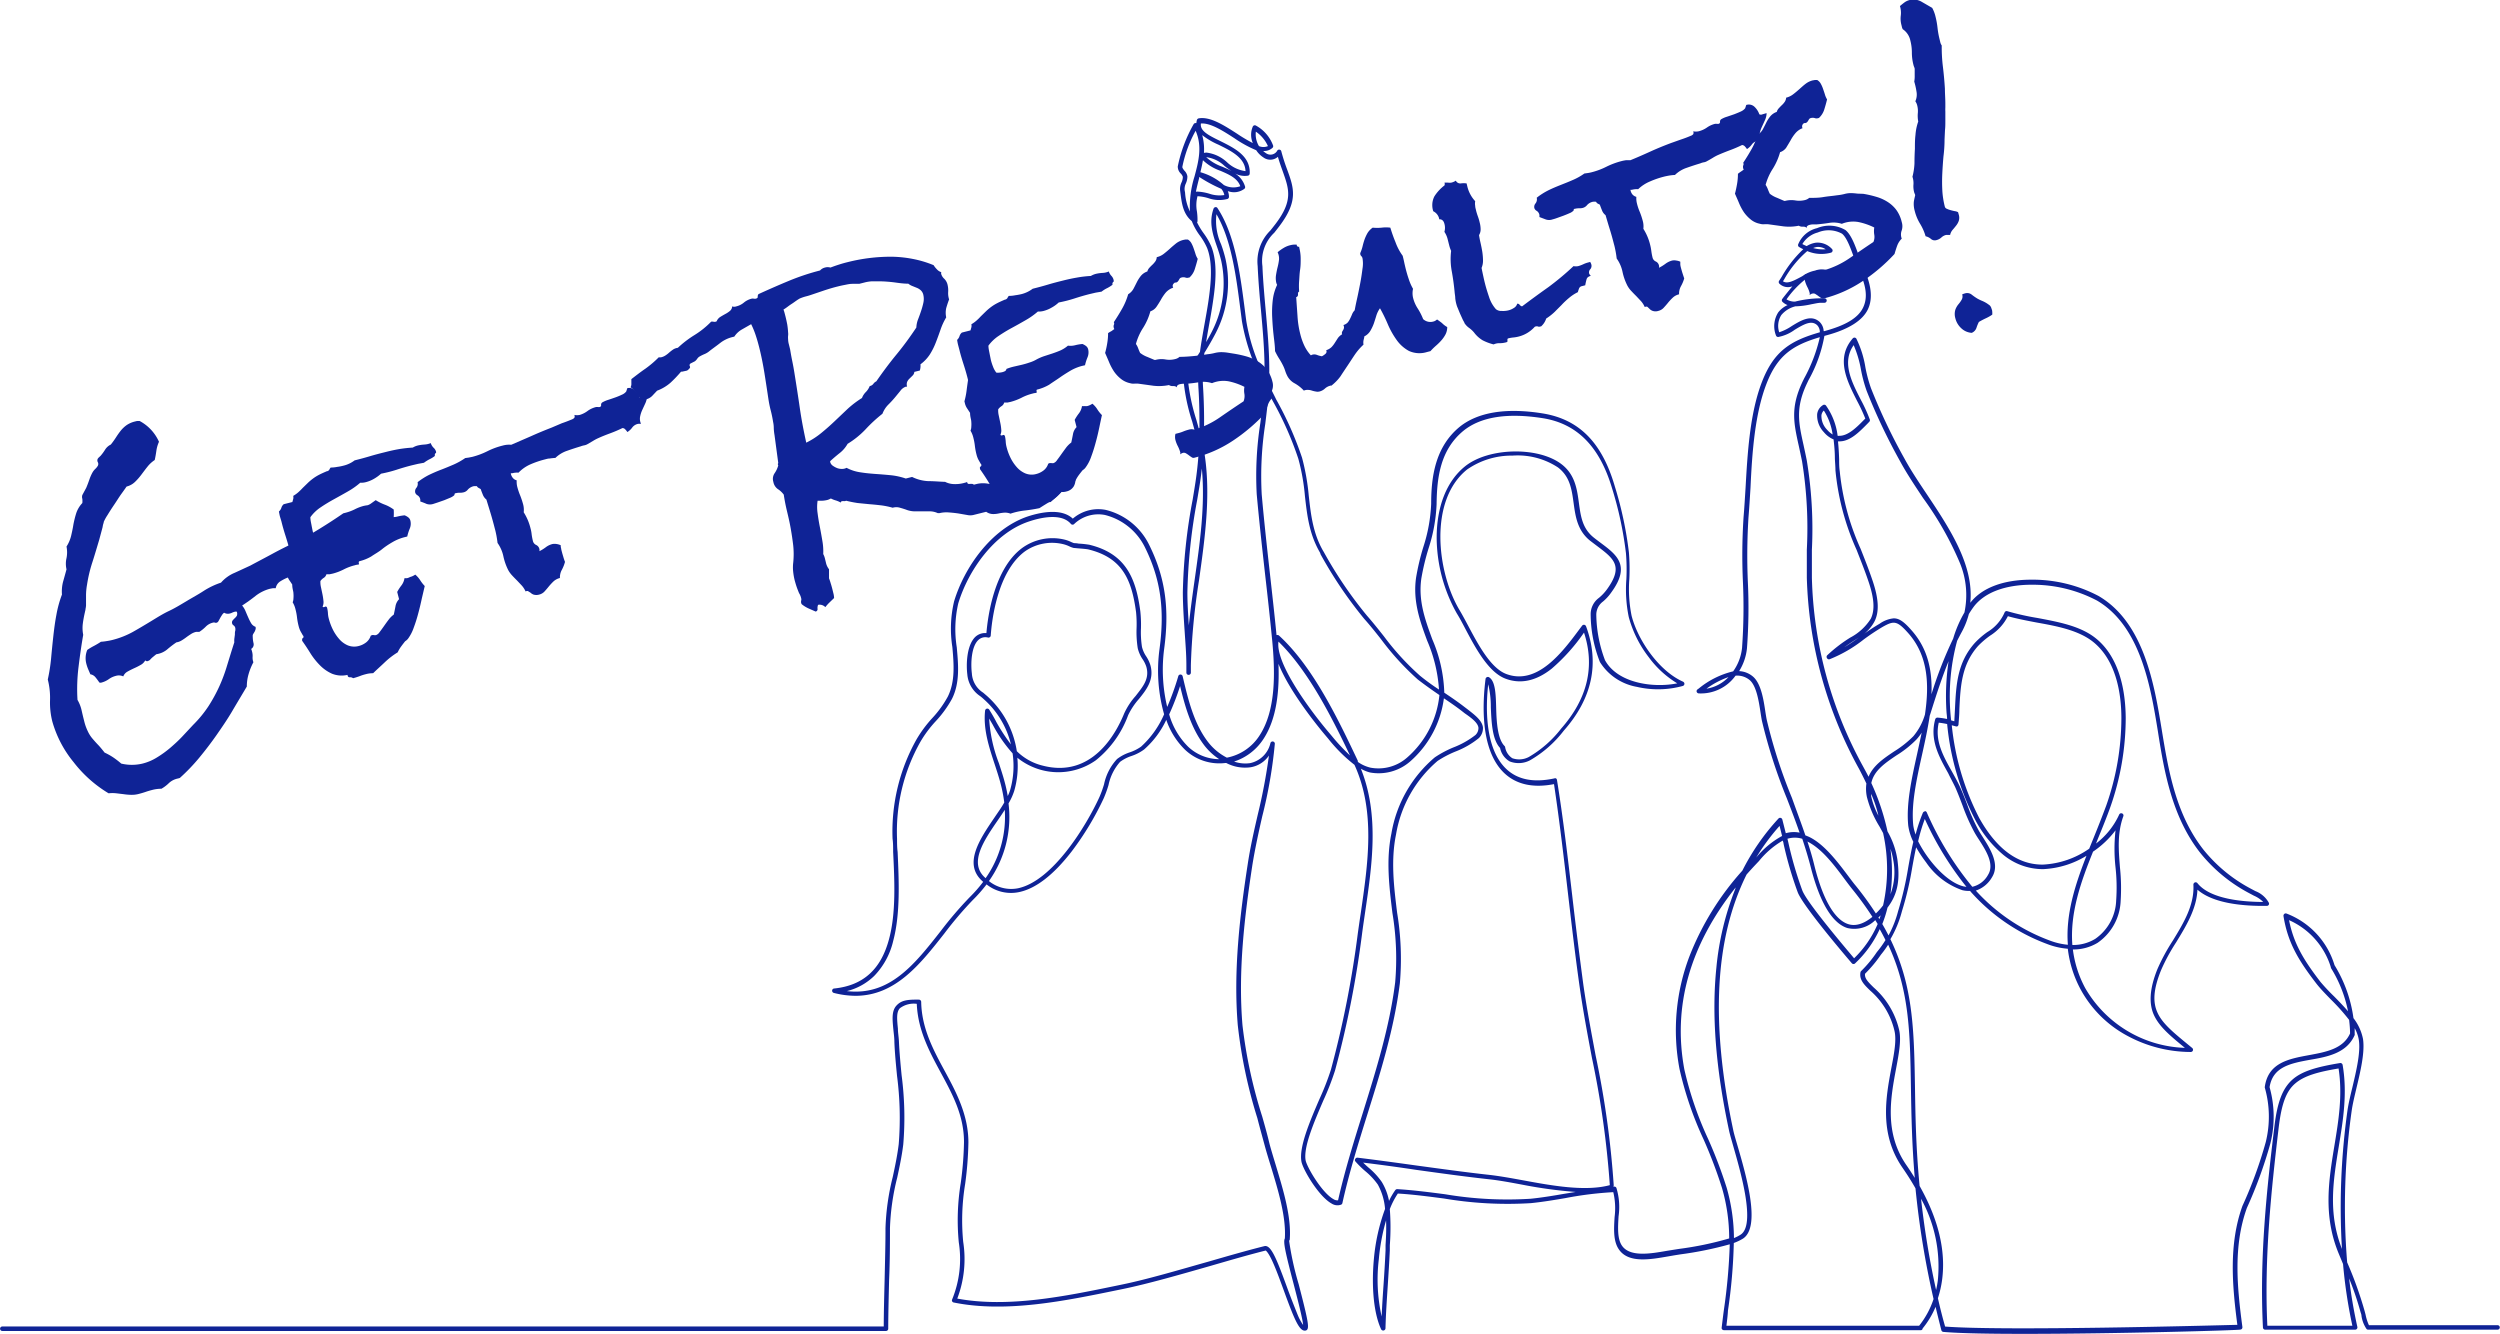 <svg xmlns="http://www.w3.org/2000/svg" viewBox="0 0 345.8 184.5"><g id="Ebene_2" data-name="Ebene 2"><g id="Ebene_1-2" data-name="Ebene 1"><path d="M57.74,77.67a8.45,8.45,0,0,1,0,1,4.29,4.29,0,0,1-.19,1.09,2.72,2.72,0,0,1-.47.93,1.52,1.52,0,0,1-.86.54,3.6,3.6,0,0,1-.81.11,4.24,4.24,0,0,0-.85.12.79.79,0,0,0-.35.22.69.69,0,0,1-.34.22.93.93,0,0,1-.32,0,.71.71,0,0,0-.32,0,2.88,2.88,0,0,0-.38.17l-.57.3a5,5,0,0,0-.57.32l-.37.22c-.59.38-1.19.74-1.8,1.07a10.79,10.79,0,0,1-1.93.83,5.57,5.57,0,0,0-.69,0,3.25,3.25,0,0,0-.67.07.54.54,0,0,0-.46.5,1,1,0,0,1-.35.66,2.45,2.45,0,0,1-1,.56c-.42.14-.85.28-1.27.44a6.29,6.29,0,0,0-1.13.57,1.38,1.38,0,0,0-.62.94l-.39,0-.42.08a5.53,5.53,0,0,0-2,1c-.59.47-1.21.91-1.84,1.32a2.68,2.68,0,0,1,.45.73c.13.3.25.6.38.88a7,7,0,0,0,.41.82,1.16,1.16,0,0,0,.61.51.61.61,0,0,1,0,.38,1.81,1.81,0,0,1-.13.31l-.19.31a.57.57,0,0,0-.06.36,4,4,0,0,0,.11.91.72.72,0,0,1-.33.79,1.9,1.9,0,0,1,.13.39,2.17,2.17,0,0,1,.07.71,1.8,1.8,0,0,0,.11.74,8.49,8.49,0,0,0-.67,1.66,6.07,6.07,0,0,0-.24,1.7c-.66,1.12-1.34,2.24-2,3.37s-1.42,2.24-2.18,3.33-1.56,2.13-2.4,3.15a26.46,26.46,0,0,1-2.69,2.8l-.25.07a2.58,2.58,0,0,0-1.23.61,5.13,5.13,0,0,1-1.06.81,4.94,4.94,0,0,0-1.33.18c-.28.07-.58.16-.87.26s-.6.19-.91.27a3.85,3.85,0,0,1-1.13.13,8.41,8.41,0,0,1-1-.09l-1-.12a4.78,4.78,0,0,0-1.07,0,17.41,17.41,0,0,1-4.84-4.31A15.51,15.51,0,0,1,10.52,107a10.71,10.71,0,0,1-.32-2.93,10.34,10.34,0,0,0-.31-2.89,24.29,24.29,0,0,0,.46-2.94c.09-1,.19-2,.3-3s.24-2,.42-2.95a15.72,15.72,0,0,1,.78-2.86A5.46,5.46,0,0,1,12,87.67c.15-.53.31-1.1.48-1.73a3.39,3.39,0,0,1,0-1.55,4.07,4.07,0,0,0,0-1.6,4.91,4.91,0,0,0,.63-1.45c.12-.52.23-1,.32-1.58a13.85,13.85,0,0,1,.39-1.57,3.74,3.74,0,0,1,.85-1.42,3,3,0,0,0,0-.58.84.84,0,0,1,0-.53l.54-1c.16-.38.3-.75.43-1.13a6.12,6.12,0,0,1,.44-1,2.2,2.2,0,0,1,.37-.47,2,2,0,0,0,.36-.44.52.52,0,0,0,0-.5.5.5,0,0,1,0-.49,1,1,0,0,1,.18-.2l.22-.21a6.69,6.69,0,0,0,.62-.85,1.91,1.91,0,0,1,.78-.69,12.12,12.12,0,0,0,.72-1,11,11,0,0,1,.66-.93,4.17,4.17,0,0,1,.81-.76,3.52,3.52,0,0,1,1.2-.51,1.59,1.59,0,0,1,.3-.06l.29,0a6,6,0,0,1,2.68,2.88,4.52,4.52,0,0,0-.36,1.24c-.06.42-.13.85-.23,1.28a4.3,4.3,0,0,0-1,.92c-.29.36-.57.74-.85,1.11a8.07,8.07,0,0,1-.88,1,2.6,2.6,0,0,1-1.16.64c-.15.21-.39.56-.71,1s-.66,1-1,1.5-.66,1-.94,1.46a6.05,6.05,0,0,0-.51.93c0,.14-.07.26-.09.37a3.29,3.29,0,0,0-.07.36L17,81.86c-.3,1-.61,2.07-.94,3.09a19.28,19.28,0,0,0-.74,3.11,8.63,8.63,0,0,0-.14,1.41c0,.47,0,1,0,1.46a2.65,2.65,0,0,1-.07.48c0,.16-.06.31-.08.44-.13.57-.23,1.09-.29,1.57A4.83,4.83,0,0,0,14.79,95c-.26,1.49-.47,3-.65,4.47A24.81,24.81,0,0,0,14,104a5,5,0,0,1,.56,1.41c.11.49.23,1,.35,1.46a7,7,0,0,0,.51,1.46,4.42,4.42,0,0,0,.63,1c.24.28.49.57.78.87s.58.66.92,1.09a8.65,8.65,0,0,1,1.2.67,12,12,0,0,1,1.1.85,6.34,6.34,0,0,0,2.94,0,6.92,6.92,0,0,0,2-.85,14.63,14.63,0,0,0,1.83-1.32c.57-.49,1.13-1,1.65-1.55L30,107.45a16,16,0,0,0,2.13-2.6,21.79,21.79,0,0,0,1.48-2.71,22.21,22.21,0,0,0,1.08-2.9c.31-1,.63-2.07,1-3.2a3,3,0,0,1,0-.47l.08-.59c0-.21,0-.4.06-.58a1.43,1.43,0,0,0,0-.32.58.58,0,0,0-.23-.38.45.45,0,0,1-.2-.24.48.48,0,0,1,.05-.44,3.58,3.58,0,0,1,.28-.3,1.92,1.92,0,0,0,.3-.34.73.73,0,0,0,0-.58.69.69,0,0,0-.26,0,2.42,2.42,0,0,0-.35.12,1.48,1.48,0,0,1-.35.13,1,1,0,0,1-.79-.11,1.21,1.21,0,0,0-.3.33c-.09.14-.18.28-.26.43s-.15.28-.22.4a.4.4,0,0,1-.22.21.37.37,0,0,1-.28,0,.45.45,0,0,0-.26,0,2.06,2.06,0,0,0-1,.56,5.19,5.19,0,0,1-.89.72l-.22,0-.22,0a2.22,2.22,0,0,0-.74.32c-.23.15-.45.3-.65.45s-.42.3-.64.43a1.84,1.84,0,0,1-.7.25,14.67,14.67,0,0,0-1.3,1,3,3,0,0,1-1.47.64c-.15.11-.3.24-.46.37a3,3,0,0,0-.44.43,1.3,1.3,0,0,1-.31.16.33.33,0,0,1-.33-.11,1.54,1.54,0,0,1-.65.64,8.6,8.6,0,0,1-.91.46c-.32.15-.62.3-.9.46a1.28,1.28,0,0,0-.58.66,1.43,1.43,0,0,0-1-.08,2.88,2.88,0,0,0-1,.46,3.13,3.13,0,0,1-1,.47.49.49,0,0,1-.3,0c-.17-.24-.34-.48-.53-.71a1.13,1.13,0,0,0-.72-.43l-.32-.74a5.65,5.65,0,0,1-.24-.73,3,3,0,0,1,.13-1.9,8.24,8.24,0,0,1,.95-.57c.32-.17.64-.36.94-.56a7.35,7.35,0,0,0,.82-.1,7.08,7.08,0,0,0,.8-.16,11.84,11.84,0,0,0,2.79-1.1c.87-.49,1.72-1,2.56-1.51s1.61-1,2.44-1.39,1.66-.9,2.48-1.39,1.55-.88,2.3-1.37a10.59,10.59,0,0,1,2.42-1.16,5.11,5.11,0,0,1,1.89-1.36c.79-.36,1.52-.7,2.17-1,1-.54,2.06-1.09,3.07-1.64s2.05-1.07,3.12-1.57a38.49,38.49,0,0,0,3.4-1.89q1.63-1,3.27-2.13l.36-.09a6.47,6.47,0,0,0,1.22-.46,6,6,0,0,1,1.26-.48l.31-.06a1,1,0,0,0,.28-.05,1.94,1.94,0,0,0,.5-.29l.55-.39a6.53,6.53,0,0,0,1.27.63A5.15,5.15,0,0,1,57.74,77.67Z" transform="translate(-3.28 -7.19)" style="fill:#0f2396"/><path d="M63.6,69.68l0,.14a.35.35,0,0,0-.16.43,3.88,3.88,0,0,1-.76.47,5.41,5.41,0,0,0-.76.48l-.82.15-.81.19c-.72.18-1.44.39-2.14.62a18,18,0,0,1-2.16.55,5.51,5.51,0,0,1-1,.72,4.4,4.4,0,0,1-1.1.45,2.41,2.41,0,0,1-.78.08,10.31,10.31,0,0,1-1.7,1.2c-.64.37-1.28.72-1.93,1.08s-1.27.73-1.84,1.12a5.51,5.51,0,0,0-1.43,1.37c0,.35.08.69.14,1s.12.65.2,1,.19.64.29.92a3.3,3.3,0,0,0,.46.81,2.15,2.15,0,0,0,.44,0,2.29,2.29,0,0,0,.42-.07,1.7,1.7,0,0,0,.35-.14.41.41,0,0,0,.19-.3,6.83,6.83,0,0,1,1.06-.33l1.09-.25c.36-.09.71-.19,1.05-.31a4.53,4.53,0,0,0,1-.44A6.84,6.84,0,0,1,54,80.14l1.07-.35c.36-.12.72-.25,1.09-.41a4.45,4.45,0,0,0,1.09-.68,2.8,2.8,0,0,0,1-.06,6.35,6.35,0,0,1,1-.17,2.06,2.06,0,0,1,.51.29.82.82,0,0,1,.29.47,1.75,1.75,0,0,1-.1,1.09,6.89,6.89,0,0,0-.34,1.08l-.4.1a6.49,6.49,0,0,0-1.61.66c-.5.29-1,.61-1.48,1s-1,.66-1.49,1a6,6,0,0,1-1.61.65.18.18,0,0,0-.12.21.36.36,0,0,1,0,.26,2.07,2.07,0,0,0-.55.1,7.1,7.1,0,0,0-1.54.58,7.5,7.5,0,0,1-1.5.57l-.43.09-.45,0a.84.84,0,0,1-.37.5,1.6,1.6,0,0,0-.46.44,3.06,3.06,0,0,0,.07.82l.21,1a8.23,8.23,0,0,1,.14.94,1.45,1.45,0,0,1-.11.75c0,.12.16.13.31.05s.27,0,.31.17a3.91,3.91,0,0,1,.11.71,3.47,3.47,0,0,0,.11.73,7.91,7.91,0,0,0,.53,1.46,6.14,6.14,0,0,0,.89,1.36,3.28,3.28,0,0,0,1.2.9,2.38,2.38,0,0,0,1.55.09,2.81,2.81,0,0,0,1-.49,1.88,1.88,0,0,0,.64-.93l.17-.08a.69.69,0,0,1,.28,0,1,1,0,0,0,.28,0,1,1,0,0,0,.49-.41c.18-.23.38-.51.6-.82s.43-.61.66-.91a3.33,3.33,0,0,1,.71-.7c.08-.37.16-.75.23-1.13a1.86,1.86,0,0,1,.5-1l-.26-1a6.17,6.17,0,0,1,.59-.91,2.19,2.19,0,0,0,.42-1,1.56,1.56,0,0,0,.37,0A1.48,1.48,0,0,0,60,87a2.05,2.05,0,0,0,.37-.13,2.43,2.43,0,0,0,.35-.2,3.51,3.51,0,0,1,.67.76,5.15,5.15,0,0,0,.64.82L61.62,90q-.21,1-.48,2a19.71,19.71,0,0,1-.63,2,5.78,5.78,0,0,1-.78,1.52,1.56,1.56,0,0,1-.41.37c-.21.26-.4.51-.57.74a4.67,4.67,0,0,0-.46.79,10.67,10.67,0,0,0-1.77,1.36c-.55.53-1.09,1-1.63,1.53a3.69,3.69,0,0,0-1,.13,6.45,6.45,0,0,0-.85.27,9.09,9.09,0,0,1-.92.29.67.67,0,0,0-.47-.13q-.28,0-.3-.33a3.59,3.59,0,0,1-2.14-.16,5.43,5.43,0,0,1-1.65-1.14,9.75,9.75,0,0,1-1.32-1.65q-.57-.93-1.17-1.77l0-.11c0-.12,0-.21.09-.25a.21.21,0,0,0,.09-.26s0-.08-.06-.09l-.36-.64a3.42,3.42,0,0,1-.24-.67,9,9,0,0,1-.22-1.15,7.73,7.73,0,0,0-.21-1.15,3.33,3.33,0,0,0-.4-1,1.4,1.4,0,0,0,.11-.54,3.8,3.8,0,0,0,0-.67c0-.22-.07-.44-.11-.66a3.28,3.28,0,0,1-.06-.59c-.16-.25-.3-.46-.43-.64a2.34,2.34,0,0,1-.29-.71l-.06-.25A9.93,9.93,0,0,0,43.19,85c.06-.47.12-1,.2-1.47l0-.1q-.26-1-.6-2.07c-.22-.68-.42-1.37-.59-2.07L42,78.63c-.06-.24-.1-.47-.14-.69a1.12,1.12,0,0,0,.34-.51,1,1,0,0,1,.33-.5l1.19-.3.12-.42a1,1,0,0,0,0-.43,4.25,4.25,0,0,0,.7-.5c.22-.2.42-.39.6-.59l.78-.76a8,8,0,0,1,.73-.6,6.45,6.45,0,0,1,.81-.49c.29-.15.64-.3,1-.46a.49.49,0,0,0,.36-.2,1.58,1.58,0,0,1,.2-.32q.45,0,.9-.09a6.37,6.37,0,0,0,.87-.17,4.14,4.14,0,0,0,1.54-.73c.72-.18,1.43-.37,2.13-.58s1.41-.39,2.13-.57,1.25-.3,1.89-.41a17.52,17.52,0,0,1,1.9-.21,2.43,2.43,0,0,1,.69-.29,5.27,5.27,0,0,1,.9-.13,2.63,2.63,0,0,0,.89-.2,1.65,1.65,0,0,0,.36.61A1.17,1.17,0,0,1,63.6,69.68Z" transform="translate(-3.28 -7.19)" style="fill:#0f2396"/><path d="M92.78,62a2.63,2.63,0,0,1-.25,1l-.42.91a4.11,4.11,0,0,0-.29.9,1.7,1.7,0,0,0,.12,1l-.19,0-.18,0a1.35,1.35,0,0,0-.82.49,2.41,2.41,0,0,1-.69.65,2.54,2.54,0,0,0-.29-.36.52.52,0,0,0-.39-.19c-.54.26-1.09.5-1.66.71s-1.11.42-1.66.67a5.83,5.83,0,0,0-.74.39l-.77.45a1.33,1.33,0,0,1-.46.17,2.75,2.75,0,0,0-.49.14c-.57.17-1.19.37-1.84.6a4.31,4.31,0,0,0-1.66,1,7.37,7.37,0,0,0-.78.08c-.27,0-.54.1-.8.16a13.2,13.2,0,0,0-1.85.64A5.15,5.15,0,0,0,75,72.57a1.77,1.77,0,0,0-.4,0,2.12,2.12,0,0,0-.46.08.19.19,0,0,0-.1,0,.38.38,0,0,1-.11,0,1.33,1.33,0,0,0,.25.6,1,1,0,0,0,.57.38,2.85,2.85,0,0,0,.08.9,8.76,8.76,0,0,0,.4,1.19,11.25,11.25,0,0,1,.4,1.2,2.92,2.92,0,0,1,.09,1.13,7.41,7.41,0,0,1,.94,2.21,5.2,5.2,0,0,1,.16.86,8.13,8.13,0,0,0,.17.89.81.81,0,0,0,.45.56.81.81,0,0,1,.45.56.76.76,0,0,1,0,.3,5.47,5.47,0,0,0,.89-.55,2.52,2.52,0,0,1,.92-.44,1.63,1.63,0,0,1,.58,0,2,2,0,0,1,.56.17c0,.13,0,.26.05.41a3,3,0,0,0,.09.43c.07.27.14.51.21.74a7.58,7.58,0,0,0,.24.72A5.11,5.11,0,0,1,81,86a2.14,2.14,0,0,0-.27,1.14,2,2,0,0,0-.89.47,8.43,8.43,0,0,0-.65.7c-.19.24-.39.47-.59.69a1.47,1.47,0,0,1-.73.43,1.38,1.38,0,0,1-.8,0,1.26,1.26,0,0,1-.41-.26L76.38,89c-.08-.08-.22-.09-.4,0a3.2,3.2,0,0,0-.51-.8l-.66-.7c-.22-.22-.45-.45-.67-.69a3.63,3.63,0,0,1-.56-.76,7.92,7.92,0,0,1-.67-1.9,5,5,0,0,0-.81-1.86q-.06-.51-.15-1c-.07-.35-.14-.7-.23-1-.17-.67-.35-1.33-.55-2s-.41-1.33-.61-2a1.59,1.59,0,0,1-.49-.66c-.11-.27-.21-.53-.3-.79l-.28-.16a.47.47,0,0,1-.24-.24,2.49,2.49,0,0,0-.45,0,1.57,1.57,0,0,0-.79.45,1.07,1.07,0,0,1-.57.39,2.13,2.13,0,0,1-.55.07,1.77,1.77,0,0,0-.52.05c-.15,0-.22.09-.22.15s0,.13-.12.21a2,2,0,0,1-.46.27l-.85.35-.92.32-.58.19a1.48,1.48,0,0,1-.94,0c-.24-.11-.53-.22-.87-.34a1.39,1.39,0,0,0,0-.3.85.85,0,0,0-.37-.54.7.7,0,0,1-.32-.36.75.75,0,0,1,.16-.69.9.9,0,0,0,.16-.77,9.41,9.41,0,0,1,1.56-1c.54-.26,1.11-.51,1.69-.73s1.15-.46,1.71-.7a9.67,9.67,0,0,0,1.63-.91l.5-.07.49-.1a10.44,10.44,0,0,0,2.08-.78,10.13,10.13,0,0,1,2.12-.78,3.71,3.71,0,0,1,.58-.11,4,4,0,0,1,.6,0l2.74-1.19c.91-.41,1.85-.8,2.83-1.18L81,65.73c.45-.15.91-.33,1.37-.52a.92.92,0,0,0,.35-.22.45.45,0,0,0,0-.41,1.8,1.8,0,0,0,.76,0A3.51,3.51,0,0,0,84.6,64a3.39,3.39,0,0,1,1.13-.51,1.47,1.47,0,0,1,.26,0,.85.85,0,0,0,.22,0,.24.24,0,0,0,.21-.3c0-.16.06-.29.26-.39a4.08,4.08,0,0,1,.69-.29c.31-.1.63-.21,1-.34a9.17,9.17,0,0,0,.94-.39,1.44,1.44,0,0,0,.59-.44l.15-.46a1.18,1.18,0,0,1,1.1.32,2.68,2.68,0,0,1,.63,1,.51.51,0,0,0,.44,0,4.71,4.71,0,0,1,.48-.14Z" transform="translate(-3.28 -7.19)" style="fill:#0f2396"/><path d="M152,73.22a1.81,1.81,0,0,1-.21,1.26,1.58,1.58,0,0,1-1,.69,1.93,1.93,0,0,1-.71.07,5.33,5.33,0,0,1-1.41,1.24q-.87.52-1.62,1c-.68.14-1.35.25-2,.32a9.35,9.35,0,0,0-2,.44,2,2,0,0,0-.84-.14,5.72,5.72,0,0,0-.83.12,3.37,3.37,0,0,1-.83.07,1.67,1.67,0,0,1-.86-.31l-1.8.45a1.94,1.94,0,0,1-.8,0l-1.2-.21q-.66-.1-1.38-.15a4.08,4.08,0,0,0-1.29.1l-.22,0a2.74,2.74,0,0,0-1-.25c-.37,0-.75,0-1.13,0s-.75,0-1.11,0a3.42,3.42,0,0,1-1-.18c-.29-.11-.61-.21-1-.32a1.72,1.72,0,0,0-1,0,11.08,11.08,0,0,0-1.6-.33c-.54-.06-1.08-.12-1.63-.16l-1.61-.16a16.35,16.35,0,0,1-1.61-.32.46.46,0,0,1-.25.06,1,1,0,0,0-.26,0c-.15,0-.22.1-.22.2a3.23,3.23,0,0,0-.66-.29,3.49,3.49,0,0,1-.71-.28l-.25.12a1.5,1.5,0,0,1-.3.1,3.76,3.76,0,0,1-.65.09c-.22,0-.43,0-.64,0a5.86,5.86,0,0,0,0,1.73c.08.61.18,1.24.31,1.89s.24,1.29.35,1.94a8.23,8.23,0,0,1,.12,1.82,2.41,2.41,0,0,1,.22.56l.15.61a2.24,2.24,0,0,0,.43.93c0,.22,0,.44,0,.64s0,.4,0,.61a7.58,7.58,0,0,1,.24.72c.08.23.14.47.21.73l.15.61a3,3,0,0,1,.1.67l-.62.6a5.51,5.51,0,0,0-.59.66,1.1,1.1,0,0,0-1-.32,1.14,1.14,0,0,0-.08.54.33.33,0,0,1-.26.39l-1-.44a4.37,4.37,0,0,1-.92-.57.54.54,0,0,1-.08-.17.79.79,0,0,1,0-.34.54.54,0,0,0,0-.31,2.32,2.32,0,0,0-.3-.73c-.12-.3-.24-.59-.34-.89s-.18-.58-.26-.87a8.77,8.77,0,0,1-.21-1.21A5.51,5.51,0,0,1,113,85a11.44,11.44,0,0,0,0-2.34c-.09-.79-.21-1.58-.35-2.38s-.32-1.58-.51-2.37-.34-1.56-.45-2.3a3.08,3.08,0,0,0-.82-.77,1.55,1.55,0,0,1-.62-1,1.38,1.38,0,0,1,.16-1.17,3.55,3.55,0,0,0,.52-1.11c-.08-.13-.07-.23,0-.31l-.52-3.89a7.55,7.55,0,0,1-.1-.89q0-.49-.09-.9c-.09-.56-.2-1.11-.34-1.64s-.24-1.06-.32-1.59c-.18-1.21-.36-2.4-.55-3.58s-.42-2.34-.71-3.49c-.14-.55-.29-1.1-.47-1.64a11.66,11.66,0,0,0-.65-1.6l-1.26.72a3.07,3.07,0,0,0-1.07,1l-.29.07a4.53,4.53,0,0,0-1.65.8c-.48.38-1,.74-1.46,1.1a2.62,2.62,0,0,1-.66.42,5.9,5.9,0,0,0-.72.35,1,1,0,0,0-.34.31,1.47,1.47,0,0,1-.33.36l-.57.29a.28.28,0,0,0-.14.38.26.26,0,0,1-.1.37.63.63,0,0,1-.46.29l-.51.11-.14,0a16.83,16.83,0,0,1-1.47,1.54,6,6,0,0,1-1.84,1.09l-.67.71a1.77,1.77,0,0,1-.83.48,1.48,1.48,0,0,1-.69,0,4,4,0,0,1-.69-.86,2.27,2.27,0,0,0-.8-.8.92.92,0,0,0,.12-.54c0-.21,0-.41,0-.59.64-.49,1.29-1,1.95-1.45a14.53,14.53,0,0,0,1.84-1.57,1.19,1.19,0,0,0,.33,0,1.85,1.85,0,0,0,.62-.27,3.9,3.9,0,0,0,.51-.4,6.54,6.54,0,0,1,.52-.4,1.52,1.52,0,0,1,.66-.24,14.42,14.42,0,0,1,2.31-1.77,11.93,11.93,0,0,0,2.29-1.84.7.7,0,0,1,.32,0,.57.57,0,0,0,.29,0c.09,0,.15-.05.17-.09a1.26,1.26,0,0,1,.47-.56c.22-.14.45-.27.68-.4a3.75,3.75,0,0,0,.66-.43.85.85,0,0,0,.32-.64.83.83,0,0,0,.57,0,2.58,2.58,0,0,0,1.07-.54,2.69,2.69,0,0,1,1.07-.53.68.68,0,0,1,.28,0,.71.71,0,0,0,.29,0c.19-.05.27-.14.26-.26a.49.49,0,0,1,.11-.37c1.4-.64,2.79-1.25,4.19-1.83a32.18,32.18,0,0,1,4.32-1.44,1.32,1.32,0,0,1,.67-.4,1.35,1.35,0,0,1,.77,0q.6-.23,1.2-.42c.4-.13.8-.24,1.21-.34a24.33,24.33,0,0,1,6-.74,16.16,16.16,0,0,1,3,.31,14.75,14.75,0,0,1,2.86.86,3,3,0,0,0,.45.57,1.33,1.33,0,0,0,.59.39.15.15,0,0,1,0,.11.57.57,0,0,0,0,.12,1.41,1.41,0,0,0,.43.69,1.7,1.7,0,0,1,.45.8,3.35,3.35,0,0,1,.09,1.05,2.76,2.76,0,0,0,.13,1c-.17.45-.3.86-.4,1.21a3,3,0,0,0,0,1.28,8.84,8.84,0,0,0-.79,1.71c-.21.6-.42,1.19-.65,1.77a9.3,9.3,0,0,1-.82,1.64,5.26,5.26,0,0,1-1.3,1.37,2.27,2.27,0,0,1-.09.86l-.76.19a.78.78,0,0,1-.25.52l-.43.42a1.42,1.42,0,0,0-.32.46,1.09,1.09,0,0,0,0,.65.64.64,0,0,0-.19,0,1.56,1.56,0,0,0-.75.58l-.63.77a13.61,13.61,0,0,1-1,1.1,3.61,3.61,0,0,0-.84,1.29A20,20,0,0,0,123,66.58a12.1,12.1,0,0,1-2.48,2,4.28,4.28,0,0,1-1.11,1.29c-.45.36-.89.73-1.3,1.11l0,.11a.9.9,0,0,0,.35.51,2.87,2.87,0,0,0,.62.34,1.87,1.87,0,0,0,.7.11,1.33,1.33,0,0,0,.6-.15,5.79,5.79,0,0,0,1.91.62c.69.11,1.4.18,2.13.23s1.44.11,2.15.18a9.43,9.43,0,0,1,2,.45l.87-.22a5.61,5.61,0,0,0,2.23.58c.82,0,1.6.08,2.34.1a2.85,2.85,0,0,0,1.25.31A4.67,4.67,0,0,0,136.6,74l.22-.06a.53.53,0,0,0,.24-.1l0,.08a.24.24,0,0,0,.17.2.69.69,0,0,0,.25,0h.27a.53.53,0,0,1,.24.11l.36-.09a3.85,3.85,0,0,1,1.51-.06,3.71,3.71,0,0,0,1.52-.05,1.38,1.38,0,0,0,.48-.2.57.57,0,0,1,.4.2,1.07,1.07,0,0,0,.38.29l.45-.17.43-.13a5.91,5.91,0,0,1,1.52-.19,7.08,7.08,0,0,1,1.54.18,19.73,19.73,0,0,1,2.06-1.4,8.64,8.64,0,0,1,2.29-.92l0,.07a1.45,1.45,0,0,0,.44.75A7.56,7.56,0,0,1,152,73.22ZM131,48a1.23,1.23,0,0,0-.34-.64,1.87,1.87,0,0,0-.52-.34l-.62-.25a2,2,0,0,1-.6-.34c-.68,0-1.34-.1-2-.19a18.82,18.82,0,0,0-2-.14l-1,0a5.08,5.08,0,0,0-1,.15l-.79.2-.48,0-.47,0c-.35,0-.69.08-1,.14s-.66.13-1,.22c-.63.15-1.24.34-1.86.54l-1.83.62c-.26.09-.53.17-.82.24a6.26,6.26,0,0,0-.77.27c-.11.06-.27.16-.46.29s-.4.29-.62.43-.43.29-.64.45a6.31,6.31,0,0,1-.53.36,4.16,4.16,0,0,1,.16.5l.12.46c.09.36.17.73.24,1.09a10.36,10.36,0,0,1,.12,1.12,1.7,1.7,0,0,1,0,.45,2.34,2.34,0,0,0,0,.46,2.89,2.89,0,0,0,.11.74l.17.69c.09.56.19,1.11.3,1.64s.21,1.08.3,1.65c.26,1.62.51,3.22.74,4.82s.54,3.2.89,4.79a10.6,10.6,0,0,0,2.07-1.33c.64-.52,1.25-1.06,1.85-1.63l1.79-1.7a13.77,13.77,0,0,1,2-1.52,2.29,2.29,0,0,1,.54-.83,2.46,2.46,0,0,0,.53-.82.8.8,0,0,0,.5-.3,1,1,0,0,1,.41-.35c.9-1.3,1.83-2.55,2.81-3.74s1.88-2.43,2.73-3.71a3.5,3.5,0,0,1,.23-1.11c.15-.38.29-.77.42-1.16a10.45,10.45,0,0,0,.32-1.15A2.49,2.49,0,0,0,131,48Z" transform="translate(-3.28 -7.19)" style="fill:#0f2396"/><path d="M157.33,46l0,.14a.35.35,0,0,0-.16.43,4.46,4.46,0,0,1-.76.48,4,4,0,0,0-.76.48l-.82.14-.81.19c-.72.18-1.43.39-2.14.62a18,18,0,0,1-2.16.55,4.77,4.77,0,0,1-1,.72,4.34,4.34,0,0,1-1.09.45,2.5,2.5,0,0,1-.79.08,10.31,10.31,0,0,1-1.7,1.2c-.64.37-1.28.73-1.93,1.08s-1.26.73-1.84,1.12A5.51,5.51,0,0,0,140,55c0,.35.08.69.14,1s.13.65.2,1a7.66,7.66,0,0,0,.3.92,3,3,0,0,0,.45.81,1.62,1.62,0,0,0,.44,0,2.29,2.29,0,0,0,.42-.07,1.51,1.51,0,0,0,.35-.14.41.41,0,0,0,.19-.3,6.83,6.83,0,0,1,1.06-.33l1.09-.25c.36-.09.71-.19,1.05-.31a4.53,4.53,0,0,0,1-.44,6.84,6.84,0,0,1,1.09-.46l1.08-.35c.35-.12.71-.25,1.08-.41A4.45,4.45,0,0,0,151,55a2.59,2.59,0,0,0,1-.06,6.57,6.57,0,0,1,1-.17,2.06,2.06,0,0,1,.51.29.82.82,0,0,1,.29.47,1.78,1.78,0,0,1-.1,1.1,6.29,6.29,0,0,0-.34,1.08l-.4.09a6.49,6.49,0,0,0-1.61.66c-.5.3-1,.61-1.48.95s-1,.66-1.48,1a6.41,6.41,0,0,1-1.62.66c-.09,0-.13.09-.12.2a.36.36,0,0,1,0,.26,2.59,2.59,0,0,0-.55.1,6.82,6.82,0,0,0-1.53.58,7.83,7.83,0,0,1-1.51.57l-.43.09-.45,0a.84.84,0,0,1-.37.5,1.6,1.6,0,0,0-.46.44,3.06,3.06,0,0,0,.07.82l.21,1a6.48,6.48,0,0,1,.14.94,1.36,1.36,0,0,1-.11.75c.05.12.16.13.32.06s.26,0,.31.17a4.71,4.71,0,0,1,.1.7,3.67,3.67,0,0,0,.11.74A7.47,7.47,0,0,0,143,70.4a5.78,5.78,0,0,0,.88,1.36,3.28,3.28,0,0,0,1.2.9,2.32,2.32,0,0,0,1.55.09,2.81,2.81,0,0,0,1-.49,1.88,1.88,0,0,0,.64-.93l.17-.08a.92.92,0,0,1,.28,0,1.33,1.33,0,0,0,.28,0,1,1,0,0,0,.49-.42c.18-.23.38-.51.6-.82s.44-.61.66-.91a3.58,3.58,0,0,1,.71-.7c.08-.37.16-.75.23-1.13a1.86,1.86,0,0,1,.5-1l-.26-1a6.17,6.17,0,0,1,.59-.91,2.19,2.19,0,0,0,.42-1,1.56,1.56,0,0,0,.37,0,1.48,1.48,0,0,0,.35,0,2.05,2.05,0,0,0,.37-.13,2.43,2.43,0,0,0,.35-.2,3.27,3.27,0,0,1,.67.76,4.69,4.69,0,0,0,.65.82c-.11.48-.23,1.06-.37,1.73s-.3,1.36-.48,2a20.78,20.78,0,0,1-.63,2,5.57,5.57,0,0,1-.78,1.51,1.33,1.33,0,0,1-.4.37c-.22.26-.41.51-.58.74a5.46,5.46,0,0,0-.46.79,10.21,10.21,0,0,0-1.77,1.37l-1.63,1.52a3.74,3.74,0,0,0-1,.13,6.45,6.45,0,0,0-.85.27,8.35,8.35,0,0,1-.92.29.67.67,0,0,0-.47-.13q-.28,0-.3-.33a3.59,3.59,0,0,1-2.14-.16,5.55,5.55,0,0,1-1.65-1.14A9.37,9.37,0,0,1,140,73.85q-.57-.93-1.17-1.77l0-.11a.2.2,0,0,1,.09-.25.21.21,0,0,0,.09-.26s0-.08-.06-.09l-.36-.64a3.42,3.42,0,0,1-.24-.67,9,9,0,0,1-.22-1.15,7.73,7.73,0,0,0-.21-1.15,3.33,3.33,0,0,0-.4-1,1.4,1.4,0,0,0,.11-.54,3.8,3.8,0,0,0,0-.67c0-.22-.07-.44-.11-.66a3.19,3.19,0,0,1-.06-.59l-.42-.64a2.11,2.11,0,0,1-.3-.71l-.06-.25a9.93,9.93,0,0,0,.29-1.42c.06-.47.13-1,.2-1.46l0-.11c-.17-.7-.37-1.39-.59-2.07s-.43-1.37-.6-2.07l-.18-.68a6.38,6.38,0,0,1-.13-.69,1.18,1.18,0,0,0,.33-.51,1,1,0,0,1,.33-.5l1.19-.3.12-.42a1,1,0,0,0,0-.43,4.25,4.25,0,0,0,.7-.5,6.71,6.71,0,0,0,.6-.59l.78-.76a8,8,0,0,1,.73-.6,6.45,6.45,0,0,1,.81-.49c.29-.15.64-.3,1-.46a.49.49,0,0,0,.35-.2,2.21,2.21,0,0,1,.2-.32q.45,0,.9-.09a8.34,8.34,0,0,0,.87-.16,4.32,4.32,0,0,0,1.54-.74c.72-.18,1.43-.37,2.13-.58s1.41-.39,2.13-.57,1.25-.29,1.89-.4a15.58,15.58,0,0,1,1.9-.22,2.7,2.7,0,0,1,.69-.29,5.27,5.27,0,0,1,.9-.13,2.41,2.41,0,0,0,.89-.2,1.65,1.65,0,0,0,.36.61A1.18,1.18,0,0,1,157.33,46Z" transform="translate(-3.28 -7.19)" style="fill:#0f2396"/><path d="M179.27,59.94a1.88,1.88,0,0,1,0,1.13,1.61,1.61,0,0,0,0,1.16,2.51,2.51,0,0,0-.63,1c-.14.37-.26.75-.37,1.13a24.63,24.63,0,0,1-4.46,3.79,17.21,17.21,0,0,1-5.35,2.36.41.41,0,0,1-.36-.08,4.44,4.44,0,0,1-.38-.27,3.77,3.77,0,0,0-.39-.26.56.56,0,0,0-.42-.07.82.82,0,0,0-.37.21.62.62,0,0,1,0-.13.62.62,0,0,0,0-.13,4.66,4.66,0,0,0-.33-.85,4.16,4.16,0,0,1-.34-.86,1.72,1.72,0,0,1,0-.87l.43-.11a4.52,4.52,0,0,0,.68-.23,5.68,5.68,0,0,1,.73-.24,1.27,1.27,0,0,1,.77,0A12.2,12.2,0,0,0,172,64.93c1.08-.75,2.17-1.49,3.29-2.23a2,2,0,0,0,.12-1,2.69,2.69,0,0,1,0-1,8.91,8.91,0,0,0-2.2-.77,4.14,4.14,0,0,0-2.29.26,3.69,3.69,0,0,0-1.74-.14c-.57.1-1.16.17-1.76.22l-.47,0a3,3,0,0,0-.5.07.68.68,0,0,0-.32.18.2.2,0,0,0,0,.29.75.75,0,0,0-.57-.22.93.93,0,0,1-.59-.14,6.76,6.76,0,0,1-2.12.1l-2.1-.29a3.06,3.06,0,0,0-.6,0,1.6,1.6,0,0,1-.57-.07,3,3,0,0,1-1.26-.6,4.69,4.69,0,0,1-.94-1,7.69,7.69,0,0,1-.69-1.3c-.19-.46-.38-.89-.55-1.28a12.12,12.12,0,0,0,.29-1.33,8.21,8.21,0,0,0,.12-1.41A3.27,3.27,0,0,1,157,53l.42-.3a.38.38,0,0,1-.08-.17.67.67,0,0,1,0-.39.37.37,0,0,0,0-.38c.4-.61.79-1.23,1.15-1.87a9.13,9.13,0,0,0,.84-2,2,2,0,0,0,.73-.75c.16-.3.31-.6.46-.9a4.91,4.91,0,0,1,.55-.87,2,2,0,0,1,.91-.63,1.22,1.22,0,0,1,.29-.52c.14-.15.28-.29.43-.43a3.16,3.16,0,0,0,.38-.44,1.09,1.09,0,0,0,.2-.59,2.45,2.45,0,0,0,1-.48c.29-.23.57-.46.84-.71s.55-.48.83-.71a2.7,2.7,0,0,1,1-.48l.29-.06.34,0a1.31,1.31,0,0,1,.49.5,4.6,4.6,0,0,1,.31.71c.09.26.18.51.26.78a2.66,2.66,0,0,0,.31.68c-.12.47-.25.93-.4,1.4a2.61,2.61,0,0,1-.75,1.19l-.07,0a.69.69,0,0,1-.49,0,.9.9,0,0,0-.54,0,.41.41,0,0,0-.27.18l-.13.23a1.24,1.24,0,0,1-.16.19.43.43,0,0,1-.34.09c-.31.2-.39.44-.24.71a2.37,2.37,0,0,0-1.05.7,6.53,6.53,0,0,0-.67,1c-.2.34-.4.66-.6.95a1.64,1.64,0,0,1-.84.62,8.35,8.35,0,0,1-1,2.28,7.86,7.86,0,0,0-1,2.24,2.21,2.21,0,0,1,.3.57c.08.21.17.43.28.66a3.72,3.72,0,0,0,1,.56l1,.42.11,0a3.18,3.18,0,0,1,1.4-.07,3.13,3.13,0,0,0,1.36-.06,1.28,1.28,0,0,0,.58-.3c.66,0,1.3-.05,1.94-.11s1.27-.14,1.91-.25a6.57,6.57,0,0,0,1-.17,3.91,3.91,0,0,1,.94-.12,6.36,6.36,0,0,1,.86.07l.88.14a15.62,15.62,0,0,1,1.76.39,6.61,6.61,0,0,1,1.58.7,4.49,4.49,0,0,1,1.24,1.14A4.6,4.6,0,0,1,179.27,59.94Z" transform="translate(-3.28 -7.19)" style="fill:#0f2396"/><path d="M203.46,52.43a2.19,2.19,0,0,1-.23,1,4.34,4.34,0,0,1-.58.84,7.49,7.49,0,0,1-.75.74,9,9,0,0,0-.76.75l-.47.12a3.49,3.49,0,0,1-2.51-.15,5,5,0,0,1-1.7-1.52,11.37,11.37,0,0,1-1.23-2.2,21.12,21.12,0,0,0-1.07-2.18,3.51,3.51,0,0,0-.5,1c-.11.37-.23.74-.35,1.1a6.12,6.12,0,0,1-.47,1,2,2,0,0,1-.85.79c0,.18-.07.37-.11.56a1.61,1.61,0,0,0,0,.58,8.07,8.07,0,0,0-1.19,1.37c-.33.49-.66,1-1,1.51s-.67,1-1,1.51a6.41,6.41,0,0,1-1.26,1.29.19.19,0,0,0-.15,0,1.72,1.72,0,0,0-.74.4,1.72,1.72,0,0,1-.74.4,1.15,1.15,0,0,1-.55,0,3.41,3.41,0,0,1-.53-.13,1.7,1.7,0,0,0-.54-.09,1.19,1.19,0,0,0-.55.1,5.15,5.15,0,0,0-1.26-1,2.42,2.42,0,0,1-1.06-1.09,4.51,4.51,0,0,1-.26-.64,5.33,5.33,0,0,0-.27-.68,10.3,10.3,0,0,0-.56-1,9.11,9.11,0,0,1-.58-1.06c0-.68-.11-1.42-.2-2.23s-.15-1.62-.19-2.44a14.54,14.54,0,0,1,.08-2.39,6.7,6.7,0,0,1,.6-2.09l-.1-.24a2.88,2.88,0,0,1-.05-1.13c.06-.37.13-.74.22-1.09a7.72,7.72,0,0,0,.19-1,2,2,0,0,0-.19-1.06,5.94,5.94,0,0,1,.81-.58,3.17,3.17,0,0,1,.93-.39,2.58,2.58,0,0,1,.9-.08c0,.21.12.31.35.3l0,.11a6,6,0,0,1,.2,1.52c0,.51,0,1-.08,1.53s-.09,1-.13,1.52a9.5,9.5,0,0,0,0,1.51.29.29,0,0,0-.16.19,2,2,0,0,0,0,.24.37.37,0,0,1-.06.21.31.31,0,0,1-.19.13l.18,2.61a13.12,13.12,0,0,0,.4,2.56,8.51,8.51,0,0,0,.53,1.51,5.23,5.23,0,0,0,.92,1.37l.14-.07a1,1,0,0,1,.67,0,3.33,3.33,0,0,0,.72.2,2.51,2.51,0,0,0,.49-.34.4.4,0,0,0,.1-.5,1.9,1.9,0,0,0,.74-.43,3.68,3.68,0,0,0,.46-.6l.41-.64a1.89,1.89,0,0,1,.59-.53.5.5,0,0,1,0-.35l.16-.27a.73.73,0,0,0,.1-.28.68.68,0,0,0-.08-.38,1.32,1.32,0,0,0,.62-.38,2.76,2.76,0,0,0,.32-.53c.09-.18.18-.38.26-.58a1.68,1.68,0,0,1,.36-.55c.07-.4.18-.94.33-1.61s.29-1.38.43-2.1.24-1.41.32-2.05a4.22,4.22,0,0,0,0-1.44.56.56,0,0,0-.17-.3.47.47,0,0,1-.14-.31l0-.1a5.36,5.36,0,0,0,.32-.93,9.53,9.53,0,0,1,.29-1,5.8,5.8,0,0,1,.41-.87,2.51,2.51,0,0,1,.7-.72,6.41,6.41,0,0,0,1.24,0,4.82,4.82,0,0,1,1.2,0c.18.6.41,1.27.71,2a7.56,7.56,0,0,0,1,1.89q.12.47.21.9c.06.29.13.58.2.87.12.48.27,1,.43,1.46a6.86,6.86,0,0,0,.59,1.34,2.79,2.79,0,0,0,0,1.22,4.81,4.81,0,0,0,.65,1.5,8.45,8.45,0,0,1,.75,1.47,1.47,1.47,0,0,0,1.39.34,1.18,1.18,0,0,0,.29-.11l.25-.18c.24.17.47.33.68.5A3.15,3.15,0,0,0,203.46,52.43Z" transform="translate(-3.28 -7.19)" style="fill:#0f2396"/><path d="M223.39,43.76a.72.72,0,0,1-.14.67.62.62,0,0,0-.16.59.78.78,0,0,0,.24.32c-.34.09-.54.25-.6.5a8.14,8.14,0,0,0-.18.81l-.47.12a.57.57,0,0,0-.27.14.68.68,0,0,0-.14.25,3.92,3.92,0,0,0-.14.44,5.88,5.88,0,0,0-1.2.78c-.37.31-.72.63-1.06,1l-1,1a7.66,7.66,0,0,1-1.12.87,2.43,2.43,0,0,1-.72,1.1l-.11,0a.38.38,0,0,1-.31,0,.53.53,0,0,0-.33,0,.26.26,0,0,0-.14.07,4.44,4.44,0,0,1-2.23,1.33,4.55,4.55,0,0,1-.69.12,4.46,4.46,0,0,0-.7.12.17.17,0,0,0-.13.11l0,.16a1,1,0,0,1,0,.16c0,.06-.11.11-.26.14a3.1,3.1,0,0,1-.81.1,1.89,1.89,0,0,0-.84.17,7,7,0,0,1-1.52-.57,4.12,4.12,0,0,1-1.19-1.08,3.74,3.74,0,0,0-.68-.63,2.47,2.47,0,0,1-.65-.68c0-.09-.13-.25-.24-.49l-.35-.77c-.12-.28-.23-.55-.33-.8a3.25,3.25,0,0,1-.19-.53,5.08,5.08,0,0,1-.16-.85c0-.29-.07-.58-.09-.88-.09-.95-.22-1.89-.39-2.83a9.26,9.26,0,0,1-.09-2.83,4.68,4.68,0,0,1-.26-.74l-.2-.79a3.2,3.2,0,0,0-.47-1.1,2,2,0,0,0,0-1.12c-.11-.43-.35-.64-.73-.62l0-.11a1.52,1.52,0,0,0-.81-1,2.67,2.67,0,0,1,.15-2.05,5.77,5.77,0,0,1,1.4-1.52.54.54,0,0,0,0-.39c.18,0,.34,0,.5,0a1.33,1.33,0,0,0,.45,0,1.85,1.85,0,0,0,.62-.27.68.68,0,0,0,.69.38,2.83,2.83,0,0,1,.8,0l.11.46a4.57,4.57,0,0,0,1.08,2,1.78,1.78,0,0,0,0,.65c0,.23.08.43.12.63s.16.57.26.85.18.55.24.82a3.74,3.74,0,0,1,.13.88,1.54,1.54,0,0,1-.22.86q.07.48.21,1.08c.09.4.17.8.24,1.22a8.75,8.75,0,0,1,.1,1.24,2.54,2.54,0,0,1-.2,1c.07.37.15.74.23,1.11s.16.73.25,1.07c.13.53.32,1.14.56,1.85a4.66,4.66,0,0,0,.94,1.67,1.15,1.15,0,0,0,.81.25,3.11,3.11,0,0,0,.88-.07,2.41,2.41,0,0,0,.78-.33,1,1,0,0,0,.48-.6.36.36,0,0,1,.34.15.59.59,0,0,0,.33.22q1.83-1.38,3.68-2.69A38.3,38.3,0,0,0,220.93,44a1.58,1.58,0,0,0,.65,0,4.54,4.54,0,0,0,.7-.26,3.66,3.66,0,0,1,.7-.25l.25-.07A1.3,1.3,0,0,1,223.39,43.76Z" transform="translate(-3.28 -7.19)" style="fill:#0f2396"/><path d="M247.64,22.85a2.58,2.58,0,0,1-.25,1l-.42.92a3.86,3.86,0,0,0-.29.89,1.74,1.74,0,0,0,.12,1l-.19,0-.18,0a1.35,1.35,0,0,0-.82.49,2.44,2.44,0,0,1-.69.66,2.63,2.63,0,0,0-.29-.37.56.56,0,0,0-.39-.19,17.25,17.25,0,0,1-1.66.71c-.56.21-1.11.43-1.66.67a5.91,5.91,0,0,0-.74.4c-.25.15-.5.3-.77.44a1.16,1.16,0,0,1-.46.17,2.13,2.13,0,0,0-.49.15c-.57.17-1.19.37-1.84.6a4.29,4.29,0,0,0-1.66,1,7.37,7.37,0,0,0-.78.08c-.27.05-.54.1-.8.17a12,12,0,0,0-1.85.64,5.3,5.3,0,0,0-1.66,1.08,2.64,2.64,0,0,0-.4,0,3,3,0,0,0-.46.08l-.1,0a.28.28,0,0,1-.11,0,1.37,1.37,0,0,0,.25.61,1.08,1.08,0,0,0,.57.37,2.8,2.8,0,0,0,.08.9,7.35,7.35,0,0,0,.4,1.2,9.93,9.93,0,0,1,.4,1.2,2.86,2.86,0,0,1,.09,1.12,7.36,7.36,0,0,1,.94,2.22,6.35,6.35,0,0,1,.16.85,7.86,7.86,0,0,0,.17.9.79.79,0,0,0,.45.55.79.79,0,0,1,.44.56.65.65,0,0,1,0,.31,6.27,6.27,0,0,0,.89-.55,2.72,2.72,0,0,1,.92-.45,1.46,1.46,0,0,1,.59,0,1.74,1.74,0,0,1,.55.16c0,.13,0,.27,0,.41a3.12,3.12,0,0,0,.09.44c.07.26.14.51.21.73s.15.47.24.73a5,5,0,0,1-.44,1.06,2.14,2.14,0,0,0-.27,1.14,1.88,1.88,0,0,0-.89.48,7.09,7.09,0,0,0-.65.7c-.19.24-.39.46-.59.68a1.44,1.44,0,0,1-.73.43,1.23,1.23,0,0,1-.8,0,1.11,1.11,0,0,1-.41-.26l-.28-.27c-.08-.08-.22-.08-.4,0a3.08,3.08,0,0,0-.51-.81l-.66-.7c-.22-.22-.45-.45-.67-.69a3.39,3.39,0,0,1-.56-.76,7.7,7.7,0,0,1-.67-1.89,4.85,4.85,0,0,0-.81-1.86q-.06-.52-.15-1c-.07-.36-.14-.7-.23-1-.17-.67-.35-1.33-.56-2s-.4-1.32-.6-2a1.47,1.47,0,0,1-.49-.66c-.11-.27-.21-.53-.3-.79l-.29-.15a.56.56,0,0,1-.23-.25,1.72,1.72,0,0,0-.45,0,1.48,1.48,0,0,0-.79.45,1.13,1.13,0,0,1-.57.39,1.75,1.75,0,0,1-.55.06,2.18,2.18,0,0,0-.52.06c-.15,0-.22.09-.22.15s0,.13-.12.2a1.45,1.45,0,0,1-.46.27c-.26.12-.54.23-.85.35l-.92.33a5.73,5.73,0,0,1-.58.18,1.42,1.42,0,0,1-.94,0l-.87-.33a1.49,1.49,0,0,0,0-.31.85.85,0,0,0-.37-.54.7.7,0,0,1-.32-.36.72.72,0,0,1,.16-.68.92.92,0,0,0,.16-.78,9.35,9.35,0,0,1,1.56-1c.54-.27,1.11-.51,1.69-.74s1.15-.45,1.71-.7a8.45,8.45,0,0,0,1.63-.91l.5-.07a4.74,4.74,0,0,0,.49-.1,9.86,9.86,0,0,0,2.08-.78,10.73,10.73,0,0,1,2.12-.78,5.4,5.4,0,0,1,.58-.11c.2,0,.4,0,.6,0,.93-.38,1.84-.78,2.74-1.19s1.85-.8,2.83-1.17l1.38-.49c.46-.15.92-.32,1.38-.52a.81.81,0,0,0,.35-.22.45.45,0,0,0,0-.41,1.8,1.8,0,0,0,.76,0,3.49,3.49,0,0,0,1.13-.51,3.33,3.33,0,0,1,1.13-.52,1.38,1.38,0,0,1,.26,0l.22,0a.25.25,0,0,0,.21-.3c0-.16.06-.29.26-.39a3.4,3.4,0,0,1,.69-.29l1-.34c.34-.13.65-.26.94-.39a1.64,1.64,0,0,0,.59-.44l.15-.46A1.13,1.13,0,0,1,246,22a2.58,2.58,0,0,1,.63,1,.51.51,0,0,0,.44,0l.48-.14Z" transform="translate(-3.28 -7.19)" style="fill:#0f2396"/><path d="M266.33,37.91a1.91,1.91,0,0,1,0,1.14,1.59,1.59,0,0,0,0,1.15,2.61,2.61,0,0,0-.64,1c-.13.36-.25.74-.36,1.12a24.24,24.24,0,0,1-4.46,3.79,17.47,17.47,0,0,1-5.35,2.37.44.44,0,0,1-.36-.08l-.38-.27c-.12-.1-.26-.18-.39-.27a.53.53,0,0,0-.42-.06.64.64,0,0,0-.37.21.66.66,0,0,1,0-.13.36.36,0,0,0,0-.14,3.73,3.73,0,0,0-.33-.85,4.66,4.66,0,0,1-.33-.85,1.9,1.9,0,0,1,0-.88l.44-.1a5,5,0,0,0,.68-.24,5.68,5.68,0,0,1,.73-.24,1.35,1.35,0,0,1,.77,0,12.23,12.23,0,0,0,3.57-1.69c1.08-.74,2.17-1.49,3.28-2.23a1.76,1.76,0,0,0,.12-1,3,3,0,0,1,0-1,9,9,0,0,0-2.2-.76,4.13,4.13,0,0,0-2.29.25,3.69,3.69,0,0,0-1.74-.13c-.57.09-1.16.16-1.76.21-.15,0-.31,0-.47,0a1.73,1.73,0,0,0-.5.07.67.67,0,0,0-.32.17.2.2,0,0,0,0,.29.75.75,0,0,0-.57-.22.92.92,0,0,1-.59-.13,6.74,6.74,0,0,1-2.12.09l-2.1-.29a4.1,4.1,0,0,0-.6,0,1.6,1.6,0,0,1-.57-.07,2.83,2.83,0,0,1-1.26-.59,5,5,0,0,1-.94-1,7.33,7.33,0,0,1-.69-1.3c-.19-.46-.38-.88-.55-1.27.12-.44.21-.89.29-1.34a8,8,0,0,0,.12-1.41c.13-.11.26-.2.39-.29a4.23,4.23,0,0,0,.42-.3.34.34,0,0,1-.08-.17.67.67,0,0,1,0-.39.37.37,0,0,0,0-.37c.4-.61.79-1.24,1.15-1.88a9.25,9.25,0,0,0,.84-2,2.11,2.11,0,0,0,.73-.76c.15-.29.31-.59.46-.9a4.71,4.71,0,0,1,.55-.87,2,2,0,0,1,.91-.63,1.19,1.19,0,0,1,.29-.51c.14-.15.28-.3.42-.43a2.74,2.74,0,0,0,.39-.45,1.15,1.15,0,0,0,.2-.58,2.6,2.6,0,0,0,1-.49c.29-.22.57-.46.84-.7s.54-.49.83-.71a2.64,2.64,0,0,1,1-.49l.29-.05.34,0a1.33,1.33,0,0,1,.49.51,4.1,4.1,0,0,1,.31.7c.09.26.18.52.26.78a2.71,2.71,0,0,0,.3.69c-.11.46-.24.93-.39,1.4a2.66,2.66,0,0,1-.75,1.18l-.07,0a.66.66,0,0,1-.5,0,1,1,0,0,0-.54,0,.39.39,0,0,0-.26.19l-.13.22a.9.9,0,0,1-.16.19.46.46,0,0,1-.35.09.51.51,0,0,0-.24.71,2.41,2.41,0,0,0-1,.71,5.78,5.78,0,0,0-.67,1q-.3.51-.6,1a1.68,1.68,0,0,1-.84.61,8.66,8.66,0,0,1-1,2.28,7.86,7.86,0,0,0-1,2.24,2.89,2.89,0,0,1,.3.58,7.08,7.08,0,0,0,.28.65,3.72,3.72,0,0,0,1,.56l1,.43.11,0a3.5,3.5,0,0,1,1.4-.07,3.29,3.29,0,0,0,1.36-.05,1.39,1.39,0,0,0,.58-.3c.66,0,1.3,0,1.94-.11s1.27-.15,1.91-.25a6.81,6.81,0,0,0,1-.17,3.49,3.49,0,0,1,.94-.13,8.54,8.54,0,0,1,.86.07L261,34a13.7,13.7,0,0,1,1.76.4,6,6,0,0,1,1.57.69,4.53,4.53,0,0,1,1.25,1.14A4.67,4.67,0,0,1,266.33,37.91Z" transform="translate(-3.28 -7.19)" style="fill:#0f2396"/><path d="M271,9.49a11,11,0,0,1,.28,1.56,11.72,11.72,0,0,0,.27,1.52l.12.5a1.38,1.38,0,0,0,.19.41,22.4,22.4,0,0,0,.17,3c.12,1,.21,2,.27,3,0,.67.06,1.36.06,2.05,0,.18,0,.36,0,.54a5.21,5.21,0,0,0,0,.55c0,.2,0,.41,0,.64s0,.44,0,.64c0,.44,0,.87-.05,1.3l-.06,1.29q0,1.17-.15,2.34c-.07.78-.12,1.56-.16,2.33a22.83,22.83,0,0,0,0,2.34,11.63,11.63,0,0,0,.35,2.28.44.44,0,0,0,.28.29,2.76,2.76,0,0,0,.53.19,5.63,5.63,0,0,0,.59.14,1.26,1.26,0,0,1,.43.14l.09.32a1.43,1.43,0,0,1,0,.9,2.2,2.2,0,0,1-.37.65c-.15.19-.31.39-.48.58a1.58,1.58,0,0,0-.34.7h-.27a1.54,1.54,0,0,0-.3,0,1.45,1.45,0,0,0-.65.36,1.61,1.61,0,0,1-.7.36.79.79,0,0,1-.73-.17,1.73,1.73,0,0,0-.74-.37,7.15,7.15,0,0,0-.77-1.74,6.29,6.29,0,0,1-.73-1.75,3.49,3.49,0,0,1-.14-1.11c0-.24.09-.6.2-1.08a1,1,0,0,0-.07-.21,1.43,1.43,0,0,1-.08-.22,3.18,3.18,0,0,1-.09-1.06,2.8,2.8,0,0,0-.14-1.06,8.79,8.79,0,0,0,.28-1.87q0-1,.06-2c0-.65,0-1.29.08-1.93a7.09,7.09,0,0,1,.38-1.84,4.34,4.34,0,0,1-.06-1.13,3.1,3.1,0,0,0-.08-1.09,1.69,1.69,0,0,0-.26-.58,2.26,2.26,0,0,0,.16-1.34,10.19,10.19,0,0,0-.31-1.38,4.29,4.29,0,0,0,.06-.88c0-.28,0-.59,0-.9a1.31,1.31,0,0,0-.09-.28,1.61,1.61,0,0,1-.09-.29,6.7,6.7,0,0,1-.21-1.67,6.69,6.69,0,0,0-.21-1.66,2.52,2.52,0,0,0-1.05-1.57,1.08,1.08,0,0,1-.11-.28l-.08-.33a3.35,3.35,0,0,1-.08-1.3,3.16,3.16,0,0,0-.12-1.29c.21-.18.42-.35.62-.5a2.06,2.06,0,0,1,.7-.33,2.23,2.23,0,0,1,1.67.23l1.47.85A4.75,4.75,0,0,1,271,9.49Zm7.8,40.5a2.27,2.27,0,0,1,.05.35,2.4,2.4,0,0,1,0,.37,5.66,5.66,0,0,1-.92.52c-.3.14-.62.31-.93.49a5.55,5.55,0,0,0-.34.83,1.14,1.14,0,0,1-.65.68,2.31,2.31,0,0,1-1.44-.63,2.76,2.76,0,0,1-.83-1.4,2.1,2.1,0,0,1,0-1.16,2.48,2.48,0,0,1,.42-.75,4.1,4.1,0,0,0,.45-.63.91.91,0,0,0,.08-.75,2.66,2.66,0,0,1,.43-.15,1,1,0,0,1,.88.18,8,8,0,0,0,.79.55,6.49,6.49,0,0,0,.59.29,4.32,4.32,0,0,1,.61.3,4.66,4.66,0,0,1,.54.38A1.09,1.09,0,0,1,278.77,50Z" transform="translate(-3.28 -7.19)" style="fill:#0f2396"/><path d="M283.25,191.69c-4.75,0-8.86-.07-11.16-.27a.32.32,0,0,1-.28-.23c-.28-1.1-.55-2.18-.8-3.24a12,12,0,0,1-1.8,3l0,.06a.29.29,0,0,1-.2.17H241.73a.32.32,0,0,1-.24-.11.29.29,0,0,1-.07-.24c.1-.82.2-1.66.31-2.47a79.74,79.74,0,0,0,.81-9.06,49.31,49.31,0,0,1-6.87,1.4l-.75.12-.87.15c-2.44.42-5.49,1-6.83-.94-.81-1.14-.71-2.84-.61-4.49a9.63,9.63,0,0,0-.18-3.45,49.27,49.27,0,0,0-6.62.82c-1.57.27-3.19.54-4.79.7a52.8,52.8,0,0,1-12-.64c-2.08-.27-4.23-.56-6.39-.69a10.75,10.75,0,0,0-1.11,2.15,33,33,0,0,1,0,5c0,.24,0,.48,0,.7-.07,1.57-.18,3.22-.28,4.81-.13,2-.27,4-.32,6a.32.32,0,0,1-.6.12c-1-2.13-1.37-5.78-1-9.77a26.88,26.88,0,0,1,1.54-6.88,8.28,8.28,0,0,0-1-3.37,9.61,9.61,0,0,0-1.74-1.86,13.52,13.52,0,0,1-1.37-1.35.3.3,0,0,1,0-.35.32.32,0,0,1,.31-.16c2.71.33,5.46.71,8.12,1.08,3.32.45,6.74.93,10.12,1.3,1.41.16,3,.45,4.65.75,4,.74,8.61,1.58,12,.67a127.86,127.86,0,0,0-2.47-17.59c-.61-3.22-1.23-6.54-1.69-9.75-.59-4.13-1.08-8.35-1.56-12.43-.6-5.16-1.22-10.5-2-15.7-2.87.56-5.16.06-6.82-1.47-3.57-3.31-3-10.25-2.65-13.08a.32.32,0,0,1,.18-.24.3.3,0,0,1,.29,0c.87.51.95,2.23,1,4.22s.19,4.33,1.16,5.3a.28.28,0,0,1,.08.15,2.25,2.25,0,0,0,1,1.54,2.85,2.85,0,0,0,2.27-.17,15.44,15.44,0,0,0,4.47-3.92l0,0c3.65-4.13,4.71-8.59,3.17-13.29h0a26.12,26.12,0,0,1-4.48,5c-2.15,1.7-4.3,2.16-6.39,1.37-2.37-.9-4.16-4.27-5.6-7-.39-.75-.77-1.46-1.11-2A21.63,21.63,0,0,1,202,81.58c0-4.32,1.37-7.83,3.93-9.89,3.25-2.61,10.1-2.76,13.33-.3,1.87,1.43,2.15,3.42,2.41,5.34s.49,3.58,2.09,4.84c.3.24.6.46.89.68,2.27,1.69,4.22,3.15,1.52,6.86A6.46,6.46,0,0,1,225,90.4a2.26,2.26,0,0,0-.92,1.85,18.49,18.49,0,0,0,1.2,6.25c1.74,3.2,6.69,3.88,10,3.21a13.64,13.64,0,0,1-3.94-3.61,15.84,15.84,0,0,1-2.77-5.56,18.83,18.83,0,0,1-.33-5.24,27,27,0,0,0-.06-3.6,50.07,50.07,0,0,0-1.93-9c-1.71-5.74-4.83-8.9-9.54-9.66-4.92-.78-8.61-.2-11,1.73-3.2,2.63-3.68,6.44-3.72,10.17a22.76,22.76,0,0,1-1.11,6.1,32.84,32.84,0,0,0-1,4.16c-.44,3.08.51,5.67,1.51,8.41a20.08,20.08,0,0,1,1.66,7.28V103c.91.61,1.84,1.24,2.72,1.92l.5.38c1,.78,2,1.53,2.13,2.49a1.94,1.94,0,0,1-.56,1.49,12,12,0,0,1-3.28,1.88,14.35,14.35,0,0,0-2.43,1.28,17.05,17.05,0,0,0-5.75,10.17c-.74,3.6-.29,7.28.15,10.83a39.06,39.06,0,0,1,.38,9.74c-.78,6.24-2.66,12.29-4.49,18.13-1.25,4-2.54,8.14-3.46,12.29a.31.31,0,0,1-.18.22,1.49,1.49,0,0,1-1.32-.16c-1.8-1-4-4.76-4.17-5.83-.34-2,1.16-5.51,2.49-8.6a36.64,36.64,0,0,0,1.59-4.07,140.09,140.09,0,0,0,3.73-18.92c.13-.91.26-1.84.4-2.74,1-6.92,2.07-14.07-.87-20.52a21.27,21.27,0,0,1-3.62-3.6l-.26-.31c-.65-.76-5-5.94-6.63-10.06.13,3.61-.2,7.5-2.05,10.35a7.66,7.66,0,0,1-4.09,3.17,4.7,4.7,0,0,0,2.2.22A3.66,3.66,0,0,0,179,110a.31.31,0,0,1,.61.12,65.13,65.13,0,0,1-1.74,10c-.5,2.2-1,4.48-1.36,6.71-1.08,7.08-2,14.66-1.37,22.17a67,67,0,0,0,2.73,12.63c.35,1.23.71,2.5,1,3.74.25.94.56,1.94.88,3,1,3.33,2.17,7.1,1.93,10.25a.28.28,0,0,1-.09.19,41.09,41.09,0,0,0,1.32,6c1.16,4.47,1.46,5.83,1.21,6.24a.34.34,0,0,1-.24.18c-.85.19-1.55-1.48-3.06-5.64-.49-1.34-1-2.73-1.46-3.76-.66-1.49-1-1.65-1-1.67-2.23.56-4.86,1.32-7.65,2.13-4.23,1.21-8.6,2.47-12.09,3.19l-.78.16c-7.24,1.49-15.44,3.18-22.65,1.71a.31.31,0,0,1-.21-.16.3.3,0,0,1,0-.26,14.74,14.74,0,0,0,.92-7.89,31.9,31.9,0,0,1,.27-8.21,46.83,46.83,0,0,0,.45-5.66c0-3.67-1.56-6.56-3.22-9.63-1.56-2.88-3.16-5.86-3.31-9.5a3.2,3.2,0,0,0-2.34.61c-.5.54-.4,1.51-.27,2.84,0,.52.11,1.11.14,1.74.07,1.55.22,3.14.37,4.68a45,45,0,0,1,.23,9.57c-.19,1.58-.52,3.12-.84,4.61a32.52,32.52,0,0,0-1,7c0,1.76,0,4.51-.12,7.16-.06,2.49-.12,5.06-.12,6.73a.31.31,0,0,1-.31.31H3.6a.31.31,0,1,1,0-.62H125.52c0-1.67.06-4.09.12-6.43.06-2.65.13-5.4.12-7.15a33.12,33.12,0,0,1,1-7.08c.32-1.47.64-3,.83-4.55a45.15,45.15,0,0,0-.23-9.44c-.15-1.55-.31-3.14-.37-4.71,0-.61-.09-1.19-.14-1.71-.14-1.44-.25-2.58.43-3.32s1.5-.84,3.11-.82a.32.32,0,0,1,.31.31c.06,3.63,1.67,6.63,3.24,9.53s3.29,6.09,3.29,9.92a48,48,0,0,1-.45,5.74,30.89,30.89,0,0,0-.27,8,15.38,15.38,0,0,1-.82,7.85c7,1.31,15-.33,22-1.78l.77-.16c3.47-.71,7.83-2,12-3.18,2.8-.81,5.45-1.57,7.69-2.13.9-.23,1.63,1.51,3.2,5.82.47,1.29,1,2.62,1.4,3.62a7.08,7.08,0,0,0,.78,1.46c-.09-.94-.76-3.53-1.27-5.49-1.19-4.56-1.52-6-1.26-6.48l0,0c.19-3-.93-6.67-1.91-9.9-.33-1.06-.64-2.07-.89-3-.33-1.23-.69-2.5-1-3.73A67.71,67.71,0,0,1,174.49,149c-.63-7.57.29-15.2,1.38-22.31.34-2.26.86-4.55,1.37-6.76a79,79,0,0,0,1.56-8.23,3.81,3.81,0,0,1-2.55,1.62,5.59,5.59,0,0,1-3.35-.59l-.14,0a6.9,6.9,0,0,1-5.57-1.84,10.48,10.48,0,0,1-2.59-4.13,12.5,12.5,0,0,1-3.07,4.1,6.32,6.32,0,0,1-1.75.9,5.54,5.54,0,0,0-1.57.81,6.94,6.94,0,0,0-1.6,3.21,16.28,16.28,0,0,1-.65,1.8,40.33,40.33,0,0,1-4.43,7.36c-2.53,3.28-5,5.18-7.32,5.65a5.43,5.43,0,0,1-4.47-1.07,19.86,19.86,0,0,1-1.9,2.16,51,51,0,0,0-3.93,4.62c-3.34,4.25-6.78,8.63-12.3,8.63a12.28,12.28,0,0,1-3-.4.32.32,0,0,1-.23-.33.3.3,0,0,1,.28-.28c4-.41,6.46-2.63,7.58-6.79,1-3.65.77-8.15.58-12.11,0-.63,0-1.23-.08-1.81a26,26,0,0,1,3.32-13.76,17.23,17.23,0,0,1,2.18-2.94,14.46,14.46,0,0,0,2.16-3c1-2.07.83-4.38.61-6.82a16.41,16.41,0,0,1,.24-6.32c1.39-4.62,5.08-10,10.17-11.74,1.68-.55,4.64-1.22,6.25.3a5.38,5.38,0,0,1,4.56-1.21,9.07,9.07,0,0,1,6,4.83c2.22,4.48,2.84,8.8,2.07,14.44a22.27,22.27,0,0,0,.24,7.14c.06.29.12.57.19.84a37.1,37.1,0,0,0,1.53-4.25.31.31,0,0,1,.6,0l.08.33c.69,2.91,1.48,6.21,3.41,8.74a7.77,7.77,0,0,0,2.63,2.2,6.91,6.91,0,0,0,4.54-3.1c2.3-3.54,2.13-8.87,1.73-13.11-.3-3.1-.65-6.26-1-9.3-.4-3.58-.81-7.29-1.14-10.93a47.48,47.48,0,0,1,.5-9.85c.21-1.74.43-3.51.53-5.29a28.6,28.6,0,0,1-3.08-8.81c-.07-.58-.15-1.16-.23-1.78-.57-4.45-1.22-9.45-3.29-13a7.8,7.8,0,0,0,.64,4.15,18.48,18.48,0,0,1,.62,2.07,15.17,15.17,0,0,1-1.3,10.1c-.14.29-.84,1.6-1.63,2.87a24.23,24.23,0,0,0-.19,4.61,75.56,75.56,0,0,1,.06,8.47c1.13,6,.24,12.28-.61,18.36A91,91,0,0,0,168,99.23c0,.33,0,.66,0,1a.31.31,0,0,1-.62,0q0-.5,0-1c0-1.58-.14-3.17-.24-4.72-.12-1.75-.24-3.55-.25-5.34a75.79,75.79,0,0,1,1.37-12.93c.09-.57.19-1.15.28-1.73a49.5,49.5,0,0,0,.57-5.29,2.21,2.21,0,0,0-.05-.25c-.23-1.15-.56-2.34-.88-3.49a26.2,26.2,0,0,1-1.28-6.87.32.32,0,0,1,.2-.29.32.32,0,0,1,.27,0c.14-.07.64-.45,1.89-2.46.17-1.28.4-2.54.63-3.84.18-1,.38-2.1.54-3.18.36-2.48.62-5.29-.18-7.34a8.76,8.76,0,0,0-1-1.72,8.59,8.59,0,0,1-1.12-2c-1.2-1-1.38-2.43-1.56-3.79l-.06-.49a2.15,2.15,0,0,1,.2-1.08,1.91,1.91,0,0,0,.18-.77,1.15,1.15,0,0,0-.28-.45,1.33,1.33,0,0,1-.42-1,19.76,19.76,0,0,1,2.18-5.81.32.32,0,0,1,.27-.18l.12,0a2.31,2.31,0,0,1,.08-.43.33.33,0,0,1,.25-.22c1.58-.27,3.46.94,5.28,2.11a21.82,21.82,0,0,0,2.2,1.31,2.9,2.9,0,0,1,0-2.29.31.31,0,0,1,.41-.14,5.18,5.18,0,0,1,2.38,2.73.31.31,0,0,1-.07.36,1.71,1.71,0,0,1-1.29.43,2.31,2.31,0,0,0,.39.31,1.07,1.07,0,0,0,1.57-.37.31.31,0,0,1,.31-.12.3.3,0,0,1,.24.23,25.7,25.7,0,0,0,.82,2.55c.91,2.5,1.56,4.3-1.07,7.78-.26.35-.51.66-.73.94A5.33,5.33,0,0,0,177.9,44c.08,2,.27,4.11.45,6.11.24,2.68.49,5.46.5,8.21q0,1.05-.06,2.1c.34.68.69,1.35,1,2a47.29,47.29,0,0,1,3.59,8.09,31,31,0,0,1,.93,5.28c.3,2.65.58,5.16,2,7.63l.06.09a57.19,57.19,0,0,0,6,8.85c.78.89,1.57,1.88,2.33,2.84a35.91,35.91,0,0,0,5,5.46,31.37,31.37,0,0,0,2.62,1.91,20.25,20.25,0,0,0-1.63-6.75c-1-2.7-2-5.48-1.54-8.72a33.14,33.14,0,0,1,1-4.23,22.27,22.27,0,0,0,1.09-6c0-3.69.54-7.84,3.94-10.64,2.49-2,6.35-2.68,11.46-1.86s8.25,4.09,10,10.09a51.27,51.27,0,0,1,1.95,9.13,28.41,28.41,0,0,1,.06,3.69,18.67,18.67,0,0,0,.31,5.07c.83,3.3,3.72,7.62,7.12,9.13a.34.34,0,0,1,.19.31.32.32,0,0,1-.22.28,12.91,12.91,0,0,1-6.34.13,7.58,7.58,0,0,1-5.13-3.44,18.3,18.3,0,0,1-1.28-6.63,2.8,2.8,0,0,1,1.14-2.24,6.31,6.31,0,0,0,1.12-1.19c2.33-3.21.93-4.25-1.39-6l-.91-.69c-1.79-1.41-2.06-3.36-2.32-5.25s-.5-3.65-2.17-4.92a10.16,10.16,0,0,0-6.29-1.63,10.79,10.79,0,0,0-6.27,1.92c-5.34,4.29-4.18,14.27-1,19.53.35.59.73,1.3,1.13,2.05,1.39,2.62,3.12,5.88,5.27,6.7,4.33,1.64,7.83-3.08,10.15-6.2l.36-.48a.33.33,0,0,1,.29-.12.34.34,0,0,1,.25.2c1.9,5.13.86,10-3.09,14.46a15.81,15.81,0,0,1-4.67,4.09l0,0a3.39,3.39,0,0,1-2.8.15,2.79,2.79,0,0,1-1.33-1.86c-1.09-1.17-1.19-3.55-1.28-5.65a13.09,13.09,0,0,0-.36-3.16c-.34,3.07-.52,8.92,2.55,11.76,1.57,1.45,3.78,1.87,6.59,1.26a.29.29,0,0,1,.24,0,.32.32,0,0,1,.13.21c.86,5.32,1.5,10.77,2.11,16,.47,4.08,1,8.29,1.55,12.41.46,3.19,1.09,6.51,1.69,9.72a127.76,127.76,0,0,1,2.5,17.93.33.33,0,0,1-.06.19h.14a.31.31,0,0,1,.29.18,9,9,0,0,1,.3,3.93c-.09,1.54-.19,3.13.49,4.09,1.12,1.57,3.95,1.08,6.22.68l.88-.14.76-.12a45.08,45.08,0,0,0,6.95-1.45,25,25,0,0,0-1-7,64.63,64.63,0,0,0-2.55-6.72,47.87,47.87,0,0,1-3.32-9.72,28.73,28.73,0,0,1,1.4-15.65,38.74,38.74,0,0,1,7.29-11.78,31.52,31.52,0,0,1,5-7.21.3.3,0,0,1,.3-.09.32.32,0,0,1,.23.22l.48,1.9a4.06,4.06,0,0,1,1.91-.08c-.56-1.6-1.16-3.18-1.76-4.73A72.82,72.82,0,0,1,247,106.94c-.07-.33-.13-.72-.2-1.18-.24-1.58-.57-3.75-1.54-4.53a2.69,2.69,0,0,0-1.92-.58,5.9,5.9,0,0,1-5.1,2.45.32.32,0,0,1-.28-.23.31.31,0,0,1,.13-.33l.18-.13a11.89,11.89,0,0,1,4.74-2.36,6.75,6.75,0,0,0,1.23-3.25,78,78,0,0,0,.12-9.17,80.72,80.72,0,0,1,.09-8.93c.11-1.29.19-2.65.28-4.09C245,69.78,245.33,64.3,247,60s4-5.7,8-6.85a1.37,1.37,0,0,0-.39-1c-.76-.67-1.71-.18-3.08.65a5.55,5.55,0,0,1-2.28,1,.31.31,0,0,1-.32-.22,3.55,3.55,0,0,1,.32-3.19,3.42,3.42,0,0,1,1.29-1,2.11,2.11,0,0,1-.72-.46.31.31,0,0,1,0-.41l.15-.2c.4-.51.8-1,1.23-1.53a1.68,1.68,0,0,1-1.82-.39.32.32,0,0,1,0-.39l.33-.51a16.28,16.28,0,0,1,3-3.84,4.52,4.52,0,0,1-.54-.28A.31.31,0,0,1,252,41a3.75,3.75,0,0,1,2.61-2.25,4.39,4.39,0,0,1,3.93.26c.81.63,1.38,2.22,1.87,3.61.2.56.39,1.09.56,1.45,1.16,2.45,1.39,4.37.69,5.88s-2.58,2.78-5.77,3.63l-.26.07a19.39,19.39,0,0,1-2.2,6.13l-.26.55c-1.55,3.34-1.1,5.37-.42,8.44.14.65.29,1.33.44,2.09a58.07,58.07,0,0,1,.71,12.38c0,1.26,0,2.56,0,3.86A57,57,0,0,0,261,113.24c.25.46.5.92.74,1.39.62-1.54,2.1-2.54,3.55-3.51a14.25,14.25,0,0,0,2.65-2.1,8.34,8.34,0,0,0,1.6-3c.61-4.16.45-8.13-2.3-11.24-1.57-1.77-2-1.75-3.57-.87a31.14,31.14,0,0,0-2.61,1.74,18.82,18.82,0,0,1-4.69,2.72.3.3,0,0,1-.37-.13.32.32,0,0,1,0-.39,20.09,20.09,0,0,1,3.21-2.47,7.48,7.48,0,0,0,2.84-2.61c.57-1.17.48-2.77-.29-5.06-.53-1.59-1.11-3-1.67-4.45a34.72,34.72,0,0,1-2.93-11c0-.55-.06-1.11-.08-1.65,0-.9-.08-1.78-.18-2.64a3.45,3.45,0,0,1-1.34-1,3.33,3.33,0,0,1-.93-2.5,1.7,1.7,0,0,1,.81-1.25.31.31,0,0,1,.42.08,9.18,9.18,0,0,1,1.6,4.17,1.15,1.15,0,0,0,.26,0c1.21,0,2.41-1.2,3.46-2.28l.11-.1a23.79,23.79,0,0,0-1.14-2.45c-1.39-2.75-3-5.87-.6-8.64a.32.32,0,0,1,.27-.11.31.31,0,0,1,.24.16,14,14,0,0,1,1.24,3.94,19.52,19.52,0,0,0,.78,2.91,80.3,80.3,0,0,0,4.63,9.73c.85,1.57,1.94,3.21,3.1,4.94,3.11,4.66,6.54,9.82,6,15,1.59-2.07,4.58-3.2,8.43-3.2h.08a19.57,19.57,0,0,1,9.24,2.26c6.3,3.69,7.71,12.27,8.74,18.54.89,5.43,1.9,11.6,5.74,16.52a21,21,0,0,0,6.57,5.42l.64.34a3.6,3.6,0,0,1,1.85,1.6.3.3,0,0,1-.28.44c-3.26.05-7.42-.33-9.59-2.24-.11,2.64-1.55,5-2.95,7.29a26.17,26.17,0,0,0-2.07,3.82c-2.2,5.42-.29,7,3.51,10.14l.79.65a.32.32,0,0,1,.09.35.31.31,0,0,1-.29.2h0a18.51,18.51,0,0,1-8.8-2.25,15.89,15.89,0,0,1-6.43-6.39,15.65,15.65,0,0,1-1.78-5.64,10,10,0,0,1-2.85-.65,26.38,26.38,0,0,1-10.55-7.2l-.12-.15a3.68,3.68,0,0,1-1.07-.1,10,10,0,0,1-5-3.83,18.12,18.12,0,0,1-1.39-2.1c-.21.94-.38,1.89-.55,2.83a43.84,43.84,0,0,1-1.41,6,15.25,15.25,0,0,1-1.6,3.88,30,30,0,0,1,2.19,6.16c1.05,4.42,1.12,9,1.21,14.23.06,4,.13,8.48.64,13.74,2.61,4.62,3.65,9,3.11,13a14.39,14.39,0,0,1-.58,2.53c.29,1.27.61,2.57,1,3.92,8.18.63,36.93-.15,40.42-.24-.71-5.42-1.21-11.13.7-16.44v0a59.17,59.17,0,0,0,3.23-8.84,14.63,14.63,0,0,0-.13-7.52.29.29,0,0,1,0-.13c.47-3.33,3.33-3.86,6.09-4.37,2.43-.45,4.73-.87,5.7-3,0-.63-.06-1.26-.13-1.88a28.75,28.75,0,0,0-2.56-2.86c-.73-.75-1.42-1.46-1.93-2.11-2.51-3.25-4-5.71-4.59-9.4a.33.33,0,0,1,.12-.29.3.3,0,0,1,.3-.05,11.05,11.05,0,0,1,6.64,7.14,18.79,18.79,0,0,1,2.62,7.33,6.87,6.87,0,0,1,1.32,2.88c.28,1.83-.35,4.48-.91,6.81-.27,1.15-.53,2.23-.65,3.09a94.9,94.9,0,0,0-.63,21,53.06,53.06,0,0,1,2.4,6.68c.05.18.1.38.15.57a6.43,6.43,0,0,0,.46,1.44h17.79a.31.31,0,0,1,0,.62H330.84a.34.34,0,0,1-.21-.08,4.27,4.27,0,0,1-.71-1.83c0-.19-.09-.38-.14-.56a41.86,41.86,0,0,0-1.57-4.62,66.48,66.48,0,0,0,1.14,6.71.3.3,0,0,1-.06.26.3.3,0,0,1-.24.12H316.6a.31.31,0,0,1-.31-.3c-.49-9.64.52-19.08,1.6-27.92.41-3.33,1.13-5.17,2.48-6.37s3.46-1.77,6.58-2.29a.32.32,0,0,1,.36.25c.68,3.91.07,7.63-.52,11.23-.78,4.77-1.52,9.27.43,14.24a96.5,96.5,0,0,1,.77-19.21c.13-.88.39-2,.67-3.14.54-2.28,1.16-4.87.89-6.58a4.86,4.86,0,0,0-.57-1.61l0,.82a.28.28,0,0,1,0,.13c-1.09,2.48-3.68,3-6.18,3.42-2.65.49-5.15.95-5.59,3.79a15.16,15.16,0,0,1,.11,7.77h0a61.48,61.48,0,0,1-3.25,8.93c-1.91,5.29-1.35,11-.62,16.48a.36.36,0,0,1-.07.24.31.31,0,0,1-.23.11C312.91,191.2,295.82,191.69,283.25,191.69Zm33.65-1.12h11.76a68.59,68.59,0,0,1-1.29-8.54l-.34-.82-.25-.6c-2.19-5.26-1.39-10.17-.61-14.92.57-3.45,1.16-7,.58-10.71-2.84.48-4.74,1-6,2.08s-1.88,2.83-2.27,6C317.45,171.77,316.45,181.07,316.9,190.57Zm-74.82,0h26.65a11.85,11.85,0,0,0,2-3.7,121.85,121.85,0,0,1-2.5-15.31c-.53-.94-1.13-1.88-1.79-2.84-3.26-4.71-2.3-9.78-1.54-13.85.4-2.08.73-3.87.41-5.15a10.54,10.54,0,0,0-3.31-5.48c-.88-.85-1.57-1.53-1.38-2.56a.3.3,0,0,1,.08-.16,16.78,16.78,0,0,0,2.19-2.64l0,0a13.61,13.61,0,0,0,1.19-1.66c-.25-.5-.51-1-.8-1.51a15.12,15.12,0,0,1-3.41,4.74.27.27,0,0,1-.23.08.29.29,0,0,1-.22-.11c-.27-.32-6.76-7.86-7.49-9.84a51.36,51.36,0,0,1-1.95-6.69c0-.14-.07-.28-.11-.43a11.93,11.93,0,0,0-3.28,2.82l-.52.55q-.62.66-1.2,1.32c-4.41,8.86-5,20.5-1.86,35.3.09.47.31,1.22.59,2.17,1.23,4.22,3.28,11.28.76,12.9a7.08,7.08,0,0,1-1.26.6,75,75,0,0,1-.81,9.36C242.26,189.15,242.16,189.86,242.08,190.57ZM195,176a28,28,0,0,0-1,5.36,23.41,23.41,0,0,0,.39,7.93c.06-1.44.16-2.92.26-4.37s.21-3.23.28-4.79c0-.23,0-.47,0-.71C195,178.33,195.05,177.14,195,176Zm74-3a119,119,0,0,0,2.08,12.62c.11-.48.19-.93.24-1.33A19.39,19.39,0,0,0,269,173Zm-87.58,5.88h0Zm61.94-48.94c-6.34,8-8.73,16.41-7.1,25.18a48.07,48.07,0,0,0,3.28,9.59,63.48,63.48,0,0,1,2.58,6.79,26,26,0,0,1,1,6.94,5.61,5.61,0,0,0,.92-.47c2.13-1.36,0-8.68-1-12.19-.28-1-.5-1.73-.6-2.22-1.85-8.67-2.42-16-1.75-22.53a39.52,39.52,0,0,1,2.59-10.82ZM191.83,168c.22.22.47.45.73.68a10.06,10.06,0,0,1,1.85,2,7.88,7.88,0,0,1,1,2.62,9.56,9.56,0,0,1,.87-1.5.34.34,0,0,1,.27-.13c2.24.14,4.47.43,6.62.71A51.58,51.58,0,0,0,215,173c1.58-.16,3.19-.43,4.75-.7l1.48-.24a63,63,0,0,1-7.36-1c-1.65-.31-3.22-.6-4.6-.75-3.39-.37-6.82-.85-10.14-1.31C196.71,168.63,194.25,168.3,191.83,168Zm-.31-54.47c2.57,6.39,1.55,13.33.56,20-.13.9-.27,1.83-.39,2.74a140,140,0,0,1-3.75,19,37.29,37.29,0,0,1-1.62,4.15c-1.29,3-2.76,6.42-2.45,8.25.16.93,2.27,4.52,3.86,5.39a1,1,0,0,0,.63.16c.93-4.11,2.2-8.2,3.44-12.15,1.81-5.82,3.69-11.84,4.46-18a38.43,38.43,0,0,0-.38-9.59c-.44-3.6-.9-7.32-.14-11a17.61,17.61,0,0,1,6-10.53,14.57,14.57,0,0,1,2.56-1.37,11.87,11.87,0,0,0,3.06-1.72,1.33,1.33,0,0,0,.42-1c-.07-.69-.95-1.35-1.89-2l-.5-.39c-.77-.59-1.59-1.15-2.39-1.69a14,14,0,0,1-4.65,8.72,6.62,6.62,0,0,1-5.57,1.54A5.05,5.05,0,0,1,191.52,113.52Zm69.73,28.36c-.07.62.38,1.09,1.21,1.9a11.15,11.15,0,0,1,3.49,5.78c.35,1.41,0,3.27-.4,5.41-.75,4-1.68,8.89,1.43,13.38.41.59.79,1.18,1.15,1.76-.4-4.72-.47-8.8-.53-12.48-.12-7.7-.22-13.52-3.15-19.78a13.64,13.64,0,0,1-1,1.38A17.86,17.86,0,0,1,261.25,141.88ZM290,138.52a15.25,15.25,0,0,0,1.7,5.33,16.55,16.55,0,0,0,13.79,8.28l-.08-.07c-1.92-1.58-3.44-2.84-4.18-4.43s-.64-3.67.48-6.43a27.11,27.11,0,0,1,2.12-3.91c1.49-2.43,3-4.95,2.84-7.73a.33.33,0,0,1,.2-.31.31.31,0,0,1,.36.1c1.75,2.2,6.23,2.59,9.1,2.6a4.17,4.17,0,0,0-1.29-.87l-.66-.35a21.66,21.66,0,0,1-6.76-5.57c-3.93-5-5-11.3-5.86-16.81-1-6.15-2.39-14.56-8.44-18.1a19.15,19.15,0,0,0-8.92-2.18h-.08c-3.68,0-6.51,1.07-8,3-.25.34-.49.69-.71,1.06a11,11,0,0,1-.95,2.42c-.23.42-.45.85-.67,1.28a29.43,29.43,0,0,0-.83,11l.44.13.09-1.7c.16-3.29.3-6.39,2.73-9.12a11.35,11.35,0,0,1,1.76-1.53,5.86,5.86,0,0,0,2.37-2.69.3.3,0,0,1,.38-.19,36,36,0,0,0,4.18.94c2.81.53,5.72,1.07,7.8,2.61,2.84,2.1,4.36,6,4.4,11.24a37.28,37.28,0,0,1-2.12,12.28c-.53,1.49-1.15,3-1.75,4.46l-.24.61a10.52,10.52,0,0,0,3.2-4,.31.31,0,0,1,.4-.17.3.3,0,0,1,.18.39c-.85,2.35-.66,4.64-.47,7.06a27.53,27.53,0,0,1,.1,4.64,7.39,7.39,0,0,1-3.19,5.81A6.47,6.47,0,0,1,290,138.52Zm29.9-4.06c.64,3.26,2.05,5.56,4.36,8.56a27,27,0,0,0,1.88,2c.64.65,1.31,1.34,1.92,2.05a17.94,17.94,0,0,0-2.37-6l0-.07A10.48,10.48,0,0,0,319.89,134.46Zm-199.48,9.82c5.92.69,9.37-3.7,13-8.33a52,52,0,0,1,4-4.67,18.88,18.88,0,0,0,1.85-2.11l-.17-.16c-2.58-2.38-.29-5.76,1.73-8.73.49-.73,1-1.43,1.36-2.09a20.24,20.24,0,0,0-.57-2.85c-.22-.8-.49-1.63-.75-2.42-.79-2.4-1.61-4.87-1.33-7.44a.32.32,0,0,1,.24-.27.31.31,0,0,1,.33.14c.37.58.71,1.17,1,1.74a26,26,0,0,0,2,3.06,12.1,12.1,0,0,0-3.7-6.2c-.19-.18-.37-.33-.55-.47a4,4,0,0,1-1.78-3c-.16-1.29-.13-4,1.11-5.2a2,2,0,0,1,1.53-.52c.2-2.4,1.09-8.86,4.89-11.73a7.14,7.14,0,0,1,6-1.18,4.5,4.5,0,0,1,.81.3,3.62,3.62,0,0,0,.43.17c.09,0,.35,0,.61.06a13.54,13.54,0,0,1,1.5.16c5,1.22,6.44,4.56,7.05,9.21a17.71,17.71,0,0,1,.09,2.31,13.21,13.21,0,0,0,.14,2.62,4.09,4.09,0,0,0,.59,1.31,4.74,4.74,0,0,1,.57,1.2c.56,2-.53,3.38-1.59,4.69a9.56,9.56,0,0,0-1.49,2.25,14.25,14.25,0,0,1-4.46,6.22A9,9,0,0,1,144,112a12.41,12.41,0,0,1-.44,4.61,8.48,8.48,0,0,1-.78,1.71,15.3,15.3,0,0,1-2.71,10.74,4.89,4.89,0,0,0,4,1c4.83-1,9.51-8.71,11.3-12.66a14.86,14.86,0,0,0,.62-1.72,7.3,7.3,0,0,1,1.8-3.5,5.93,5.93,0,0,1,1.74-.92,5.93,5.93,0,0,0,1.59-.8,13,13,0,0,0,3.18-4.47,22.18,22.18,0,0,1-.64-9c.75-5.51.15-9.71-2-14.07a8.46,8.46,0,0,0-5.55-4.5,4.83,4.83,0,0,0-4.26,1.26.27.27,0,0,1-.23.08.29.29,0,0,1-.22-.11c-1.3-1.53-4.19-.87-5.79-.33-4.88,1.62-8.43,6.86-9.78,11.32a15.92,15.92,0,0,0-.21,6.08c.22,2.43.45,4.93-.67,7.15a15.46,15.46,0,0,1-2.24,3.08,16,16,0,0,0-2.11,2.83,25.24,25.24,0,0,0-3.24,13.44c0,.59,0,1.18.08,1.81.18,4,.39,8.55-.61,12.3a10.3,10.3,0,0,1-2.64,4.86A8.28,8.28,0,0,1,120.41,144.28Zm130.1-21.07.12.5a51.52,51.52,0,0,0,1.93,6.63c.62,1.68,6,8,7.17,9.4A14.58,14.58,0,0,0,263,135l-.33-.54a4.11,4.11,0,0,1-3.88,1.09c-2.08-.66-3.82-3.58-5.05-8.43-.34-1.31-.74-2.62-1.17-3.91A3.53,3.53,0,0,0,250.51,123.21Zm39.42,14.69h0a5.86,5.86,0,0,0,3.16-.85,6.75,6.75,0,0,0,2.89-5.34,25.32,25.32,0,0,0-.09-4.53,23.22,23.22,0,0,1,0-5.14,13,13,0,0,1-3.11,2.95C291.08,129.21,289.58,133.53,289.93,137.9Zm-13.36-7.52a25.9,25.9,0,0,0,10.16,6.88,9.47,9.47,0,0,0,2.57.61c-.33-4.18,1-8.29,2.57-12.31a12.53,12.53,0,0,1-6,1.85h-.08a8.63,8.63,0,0,1-5.53-2.07,15.94,15.94,0,0,1-3.75-4.7,36.29,36.29,0,0,1-3.91-13.3,10.79,10.79,0,0,0-1.16-.19c-.58,2.49.63,4.65,1.81,6.74.36.65.74,1.33,1.06,2,.4.86.73,1.72,1.05,2.55a24.38,24.38,0,0,0,1.62,3.65c.15.26.34.56.54.87,1,1.59,2.42,3.76,1.29,5.56A4.07,4.07,0,0,1,276.57,130.38ZM263.64,135c.3.52.59,1.05.86,1.58a15,15,0,0,0,1.33-3.37v0a45.25,45.25,0,0,0,1.39-6c.21-1.18.43-2.39.71-3.58a7.44,7.44,0,0,1-.7-2.22c-.3-3,.44-6.39,1.23-9.95.22-1,.43-2,.63-2.93a7.64,7.64,0,0,1-.71.93,14.51,14.51,0,0,1-2.76,2.2c-1.6,1.08-3.14,2.12-3.5,3.84a32.28,32.28,0,0,1,2.24,6.69,11.29,11.29,0,0,1,1.37,3.9c.33,2.53.19,4.61-1.37,6.64A16.36,16.36,0,0,1,263.64,135Zm-10.37-11.46c.38,1.15.72,2.3,1,3.47,1.17,4.63,2.78,7.39,4.64,8,1,.33,2.14,0,3.36-1a43.79,43.79,0,0,0-2.79-3.84c-.35-.44-.71-.92-1.09-1.43-1.48-2-3.15-4.17-5.08-5.13Zm9.83,10.56.13.22c.07-.17.13-.35.19-.52ZM253,122.74c.19.07.39.15.6.25,2,1,3.78,3.31,5.29,5.32.38.5.74,1,1.09,1.41a45.23,45.23,0,0,1,2.77,3.82,8.91,8.91,0,0,0,1-1.12,22.94,22.94,0,0,0,0-10l-.49-.89a14.62,14.62,0,0,1-1.75-4.1,5.4,5.4,0,0,1-.07-1.86c-.32-.68-.66-1.35-1-2A58,58,0,0,1,253.2,87.1c0-1.31,0-2.61,0-3.87A58,58,0,0,0,252.54,71c-.15-.75-.3-1.43-.44-2.08-.71-3.19-1.18-5.3.46-8.83.06-.14.16-.33.27-.56A21.87,21.87,0,0,0,255,53.83c-3.73,1.1-5.85,2.5-7.37,6.42-1.63,4.19-2,9.61-2.22,14.39-.09,1.45-.17,2.81-.28,4.12a84.34,84.34,0,0,0-.09,8.85,75.2,75.2,0,0,1-.12,9.25,7.36,7.36,0,0,1-1.08,3.16,3.17,3.17,0,0,1,1.87.72c1.16.94,1.51,3.25,1.76,4.93.07.45.13.83.2,1.14a71.59,71.59,0,0,0,3.48,10.77C251.75,119.27,252.41,121,253,122.74Zm11.77,1.9a23.68,23.68,0,0,1,0,6.24,8.74,8.74,0,0,0,.38-4.74A9.09,9.09,0,0,0,264.78,124.64Zm3.82-1.1c1.27,2.57,3.93,5.7,6.31,6.26l.38.06a44,44,0,0,1-5.76-9.39A24.21,24.21,0,0,0,268.6,123.54Zm.91-4.16a.31.31,0,0,1,.29.18,43.38,43.38,0,0,0,6.3,10.29,3.32,3.32,0,0,0,2.18-1.66c.92-1.47-.3-3.37-1.28-4.89-.21-.32-.4-.62-.56-.9a26.28,26.28,0,0,1-1.67-3.74c-.31-.82-.63-1.66-1-2.51-.3-.65-.66-1.28-1-2-1.27-2.28-2.59-4.62-1.8-7.47a.32.32,0,0,1,.33-.23,10.58,10.58,0,0,1,1.31.19c0-.34-.06-.69-.08-1a32.74,32.74,0,0,1,.29-7c-.9,2.2-1.62,4.43-2.37,6.8q-.12.39-.24.75c-.27,1.78-.66,3.59-1.06,5.38-.78,3.52-1.51,6.84-1.22,9.76a6,6,0,0,0,.33,1.29,21.36,21.36,0,0,1,1-3,.32.32,0,0,1,.28-.19Zm-127.25-.16c-.29.46-.61.93-.94,1.41-2,2.9-4,5.9-1.82,7.92l.12.11A14.71,14.71,0,0,0,142.26,119.22Zm131-11.71a35.81,35.81,0,0,0,3.8,12.83c2.41,4.31,5.38,6.48,8.82,6.44a12.17,12.17,0,0,0,6.39-2.2l.63-1.55c.59-1.45,1.2-3,1.73-4.43a36.58,36.58,0,0,0,2.09-12.07c0-3.52-.77-8.24-4.15-10.74-2-1.46-4.8-2-7.55-2.49-1.41-.27-2.74-.52-4-.88a6.75,6.75,0,0,1-2.47,2.7,11.8,11.8,0,0,0-1.67,1.44c-2.27,2.57-2.42,5.57-2.57,8.74,0,.69-.07,1.4-.12,2.11a.32.32,0,0,1-.14.24.32.32,0,0,1-.27,0Zm-23.82,13.92a29.41,29.41,0,0,0-3.24,4.39,12,12,0,0,1,3.59-3ZM262.1,117c0,.1,0,.2,0,.31a10.23,10.23,0,0,0,1,2.7C262.86,118.94,262.5,117.93,262.1,117Zm-122-10.42a20.28,20.28,0,0,0,1.35,6.18c.26.81.54,1.64.76,2.46a20.51,20.51,0,0,1,.46,2.08,5.41,5.41,0,0,0,.33-.82,12,12,0,0,0,.34-5.09,19.68,19.68,0,0,1-2.74-3.95Zm51,6a5,5,0,0,0,1.78.8,6,6,0,0,0,5.05-1.42,13.2,13.2,0,0,0,4.45-8.63c-1-.68-2-1.39-3-2.16a37.22,37.22,0,0,1-5.08-5.57c-.79-1-1.53-1.93-2.31-2.8a58,58,0,0,1-6.08-9l0-.09c-1.53-2.59-1.82-5.16-2.13-7.88a29.09,29.09,0,0,0-.91-5.17,45.93,45.93,0,0,0-3.54-8l-.58-1.1c-.11,1.44-.29,2.88-.46,4.28a47.12,47.12,0,0,0-.49,9.73c.32,3.63.73,7.33,1.13,10.91.31,2.8.64,5.69.92,8.55l.08,0a.3.3,0,0,1,.27.08c4.74,4.32,8.29,11.82,10.89,17.3Zm-47.18-1.49a7.65,7.65,0,0,0,3.58,2c6.82,1.78,10.15-4.44,11.27-7.2a9.62,9.62,0,0,1,1.58-2.42c1-1.29,2-2.41,1.47-4.12a4.24,4.24,0,0,0-.51-1,4.64,4.64,0,0,1-.66-1.51,14.68,14.68,0,0,1-.16-2.75,16.32,16.32,0,0,0-.07-2.22c-.6-4.52-1.91-7.54-6.59-8.68-.25-.06-.91-.11-1.4-.15l-.65-.06a3.07,3.07,0,0,1-.59-.22,4.69,4.69,0,0,0-.69-.26A6.53,6.53,0,0,0,145,83.49c-3.79,2.85-4.54,9.6-4.68,11.6a.31.31,0,0,1-.12.23.36.36,0,0,1-.25.06,1.41,1.41,0,0,0-1.33.32c-1,.91-1.08,3.29-.91,4.66a3.38,3.38,0,0,0,1.56,2.64l.56.48A12.82,12.82,0,0,1,143.92,111.06ZM165,106a10.23,10.23,0,0,0,2.62,4.47,6.31,6.31,0,0,0,4.3,1.73h0a8.5,8.5,0,0,1-2.07-1.92c-1.84-2.41-2.67-5.43-3.34-8.2A34,34,0,0,1,165,106Zm15.12-10.07c-.44,3,4.35,9.51,7.08,12.71l.27.32a27,27,0,0,0,2.54,2.72C187.55,106.52,184.29,100,180.11,95.93Zm85.11-3.21c.79,0,1.46.52,2.47,1.67,2.26,2.55,2.87,5.59,2.74,8.83a56.1,56.1,0,0,1,3-7.69A16.34,16.34,0,0,1,275,91.91a11.61,11.61,0,0,0-.62-6.83,45,45,0,0,0-5.1-9c-1.16-1.75-2.26-3.4-3.13-5a82.5,82.5,0,0,1-4.67-9.81,19.83,19.83,0,0,1-.8-3,15.06,15.06,0,0,0-1-3.34c-1.66,2.37-.32,5,1,7.58a21.77,21.77,0,0,1,1.23,2.7.31.31,0,0,1-.07.32l-.24.25c-1.13,1.15-2.41,2.46-3.87,2.46h-.22c.09.82.13,1.65.16,2.47,0,.53,0,1.09.08,1.63a34.23,34.23,0,0,0,2.89,10.76c.56,1.41,1.14,2.88,1.68,4.48.82,2.45.91,4.21.26,5.53a5.47,5.47,0,0,1-1.79,2,27.1,27.1,0,0,1,2.5-1.66A4,4,0,0,1,265.22,92.72Zm-22.85,8.12a11.47,11.47,0,0,0-3.06,1.61A5.32,5.32,0,0,0,242.37,100.84Zm18.17-5.56-1,.64c-.37.25-.77.51-1.17.8C259.14,96.27,259.83,95.78,260.54,95.28ZM169.52,72c-.1.87-.21,1.72-.35,2.57-.1.58-.19,1.16-.29,1.74a76.77,76.77,0,0,0-1.36,12.82c0,1.52.1,3,.2,4.56.21-2.1.51-4.21.8-6.27C169.24,82.35,170,77.1,169.52,72Zm86-8a1.16,1.16,0,0,0-.3.63,2.73,2.73,0,0,0,.78,2,3.23,3.23,0,0,0,.77.66A8.3,8.3,0,0,0,255.57,64Zm-88-5.05a27.57,27.57,0,0,0,1.25,6.35c.14.5.28,1,.42,1.53,0-1.88,0-3.89-.15-6.09a25.19,25.19,0,0,1,.06-3.49C168.18,58.64,167.76,58.89,167.54,59Zm3.9-23.12a.31.31,0,0,1,.26.14c2.44,3.7,3.14,9.1,3.76,13.87.08.62.15,1.2.23,1.77a25.91,25.91,0,0,0,2.52,7.61c0-.31,0-.63,0-.94,0-2.73-.25-5.48-.49-8.15-.19-2-.37-4.09-.46-6.14A6,6,0,0,1,179,39.07c.22-.27.46-.58.73-.93,2.42-3.2,1.85-4.79,1-7.19-.22-.62-.47-1.3-.69-2.07a1.59,1.59,0,0,1-2,.09,3.29,3.29,0,0,1-1-1,16.42,16.42,0,0,1-3-1.65c-1.64-1.06-3.33-2.14-4.65-2.05-.15,1,.93,1.58,2.66,2.42,2,1,4.2,2.07,4.09,4.51a.31.31,0,0,1-.25.29,2.87,2.87,0,0,1-1.93-.39A3.2,3.2,0,0,1,175.5,33a.3.3,0,0,1-.09.3,2.39,2.39,0,0,1-2.3.32,2,2,0,0,1,.16.78.31.31,0,0,1-.21.31,4.46,4.46,0,0,1-2.67-.12,6.4,6.4,0,0,0-1.47-.26,4.79,4.79,0,0,0-.08,2.11,8.74,8.74,0,0,1,.08,1.35.44.44,0,0,1-.06.16,10.09,10.09,0,0,0,.92,1.52,9.41,9.41,0,0,1,1.06,1.84c.85,2.18.61,5,.21,7.66-.16,1.09-.35,2.17-.54,3.2-.14.79-.28,1.57-.4,2.34.43-.75.75-1.35.84-1.54a14.56,14.56,0,0,0,1.25-9.7,19.22,19.22,0,0,0-.6-2c-.56-1.63-1.14-3.32-.46-5.22a.3.3,0,0,1,.26-.2Zm80.25,13.72a3.68,3.68,0,0,0-2,1.22,2.81,2.81,0,0,0-.29,2.38,6.93,6.93,0,0,0,1.75-.87c1.24-.76,2.65-1.61,3.81-.59a1.87,1.87,0,0,1,.59,1.3l.1,0c3-.81,4.7-1.85,5.37-3.29s.39-3.08-.69-5.35a15.71,15.71,0,0,1-.58-1.51c-.45-1.25-1-2.81-1.67-3.33a3.86,3.86,0,0,0-3.35-.16,3.51,3.51,0,0,0-2.13,1.6c.19.1.39.19.6.28a3.29,3.29,0,0,1,1.26-.47,2.69,2.69,0,0,1,2.23.86.3.3,0,0,1,.09.28.32.32,0,0,1-.19.23,5,5,0,0,1-3.31-.21,14.52,14.52,0,0,0-3.18,3.89l-.18.29c.58.38,1.36,0,2.51-.62l.2-.11a4.43,4.43,0,0,1,1.72-.75,2.76,2.76,0,0,1,1.9,0,.3.3,0,0,1,.17.38.31.31,0,0,1-.36.21,3.7,3.7,0,0,0-1.62,0,8.73,8.73,0,0,0-1.48.66,13.11,13.11,0,0,0-2.55,2.73,2.19,2.19,0,0,0,1.17.31,15.34,15.34,0,0,1,3.57-.46,4.52,4.52,0,0,1,.51,0,.31.31,0,0,1,0,.62l-.47,0c-.4,0-.85.12-1.32.2A11.31,11.31,0,0,1,251.69,49.56Zm2.38-8.06a5,5,0,0,0,1.76.18,1.85,1.85,0,0,0-1.25-.31A2.39,2.39,0,0,0,254.07,41.5ZM168.66,25.28a17.14,17.14,0,0,0-1.84,5c0,.14.14.33.28.51a1.42,1.42,0,0,1,.42.79,2.36,2.36,0,0,1-.22,1,1.81,1.81,0,0,0-.17.78c0,.16.05.33.07.49a6.91,6.91,0,0,0,.67,2.59,14,14,0,0,1,.64-4.86C169.07,29.49,169.6,27.43,168.66,25.28Zm.17,8.41a6.72,6.72,0,0,1,1.71.29,4.4,4.4,0,0,0,2.09.19,1.93,1.93,0,0,0-.42-.86,19.59,19.59,0,0,1-3.06-1.65l0,.15c-.16.62-.32,1.25-.45,1.89h.16Zm3.73-.91a2.83,2.83,0,0,0,2.28.17c-.4-1.12-1.54-1.61-2.74-2.13a6.68,6.68,0,0,1-2.43-1.47c-.09.56-.22,1.11-.35,1.66A8.24,8.24,0,0,1,172.56,32.78Zm-2.38-4.48A5.06,5.06,0,0,1,173,29.63a4.56,4.56,0,0,0,2.56,1.23c-.08-1.85-1.94-2.77-3.75-3.66a10.19,10.19,0,0,1-2.24-1.32h0a7.41,7.41,0,0,1,.24,2.46A1.81,1.81,0,0,1,170.18,28.3Zm-.06.63a6.48,6.48,0,0,0,2.22,1.32c.44.19.89.38,1.3.6-.35-.22-.7-.47-1-.72A4.43,4.43,0,0,0,170.12,28.93Zm7.3-1.53a1.59,1.59,0,0,0,1.24,0,4.76,4.76,0,0,0-1.67-2A3.17,3.17,0,0,0,177.42,27.4Z" transform="translate(-3.28 -7.19)" style="fill:#0f2396"/></g></g></svg>